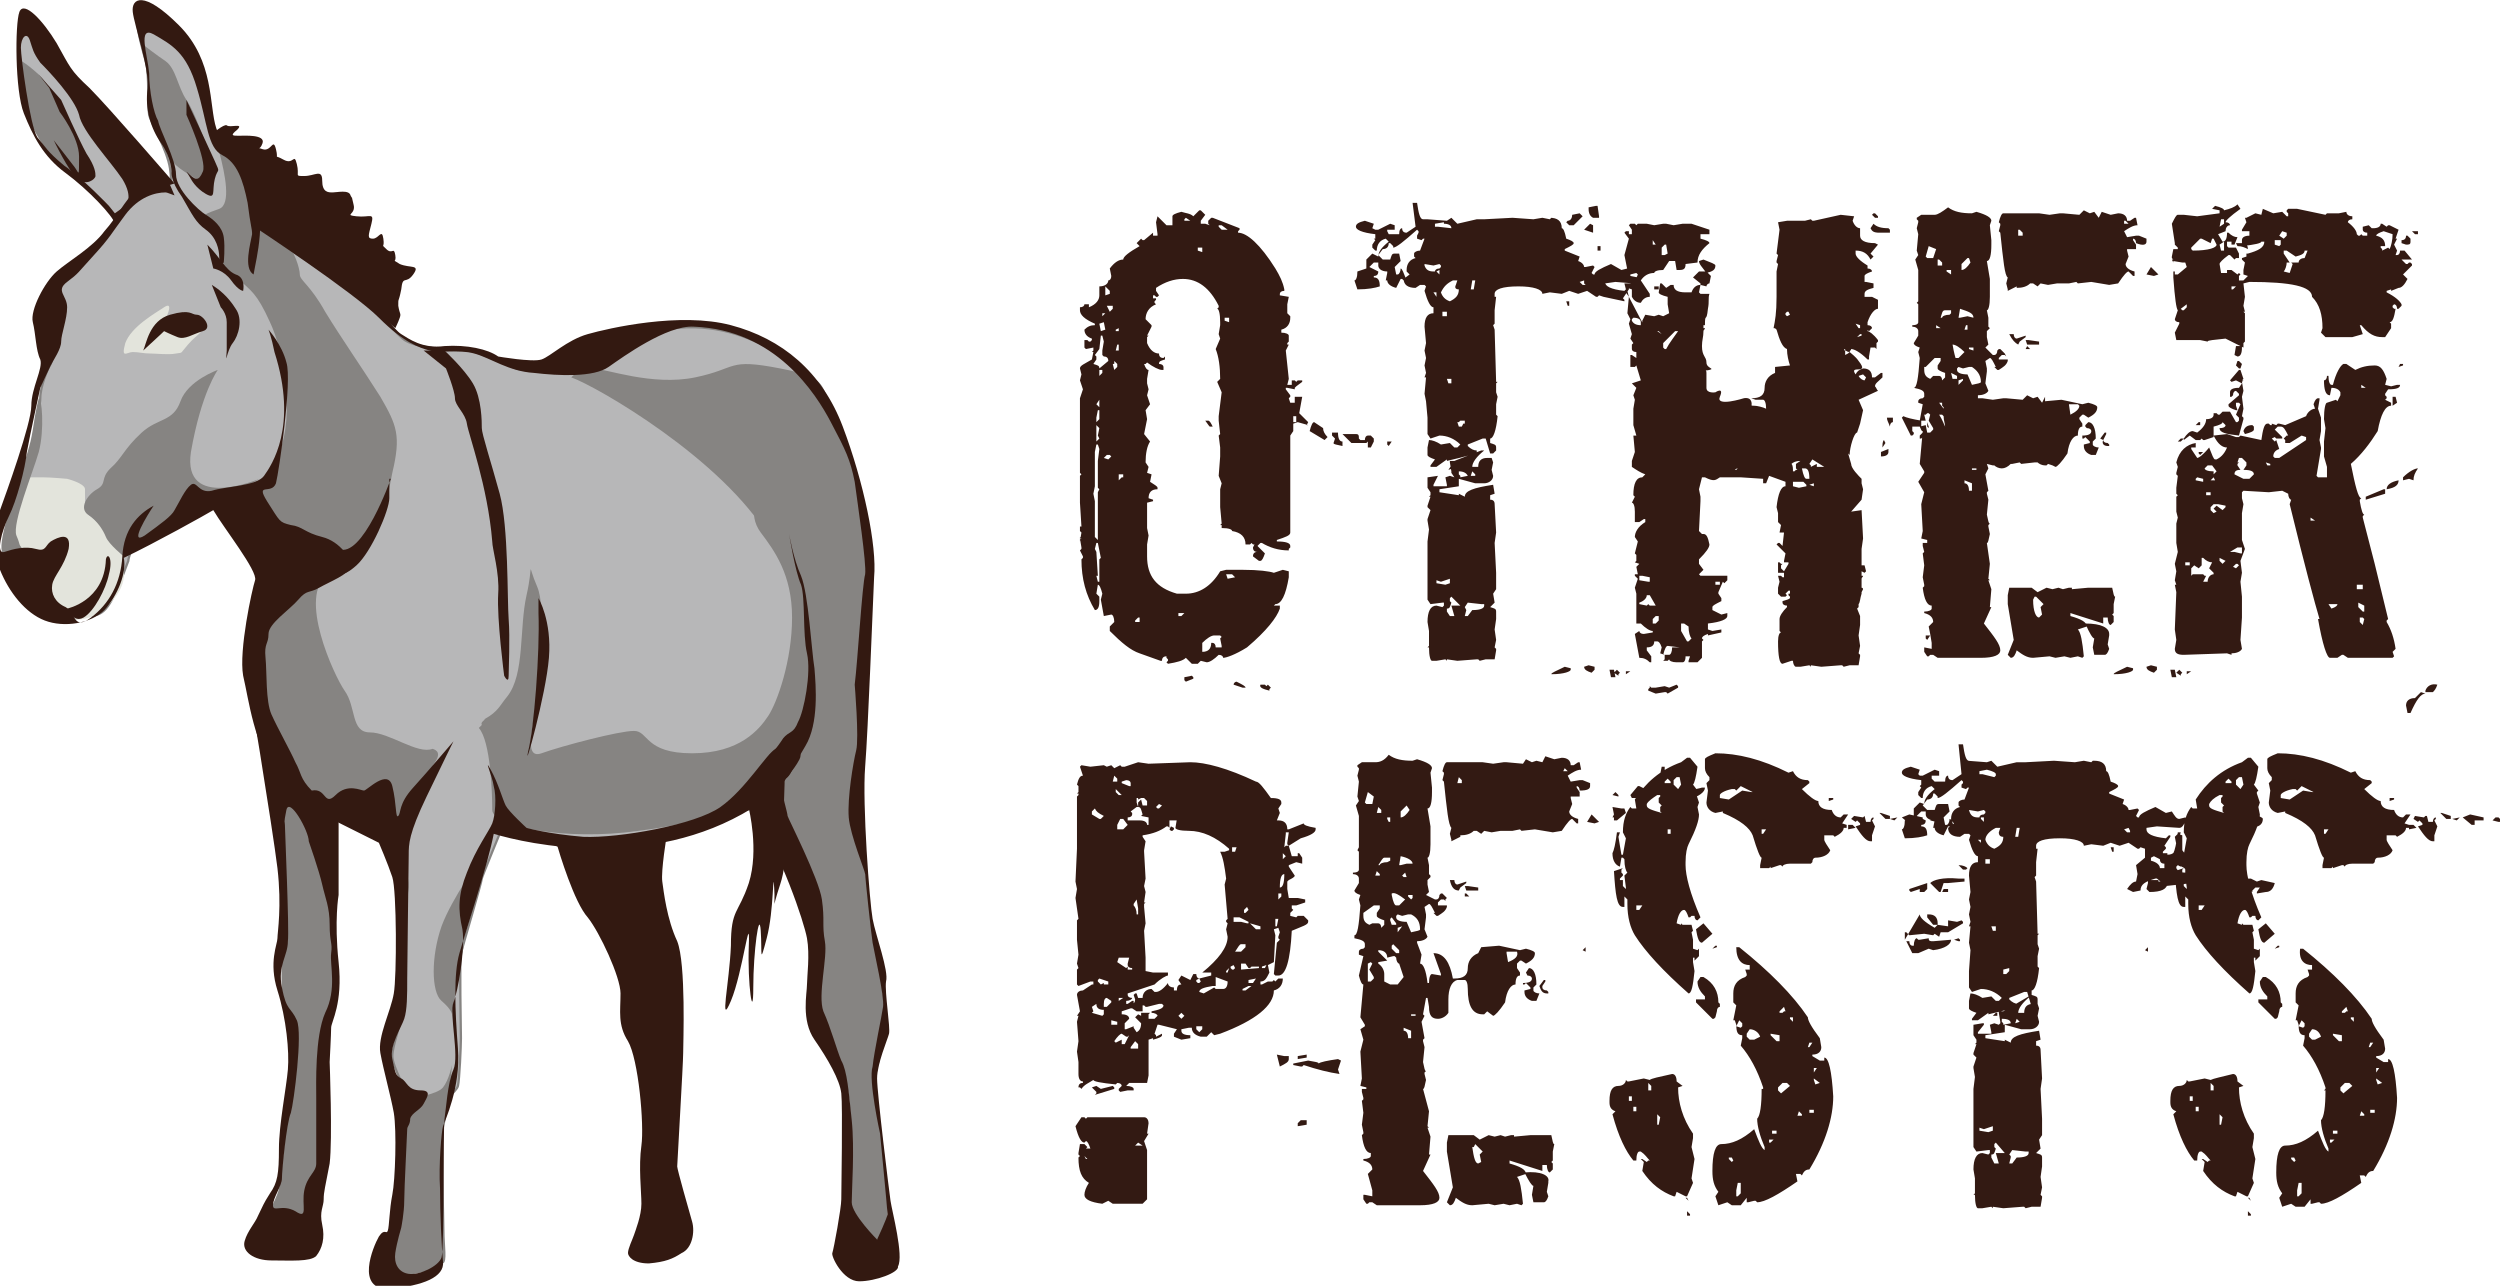 <?xml version="1.0" encoding="utf-8"?>
<!-- Generator: Adobe Illustrator 25.0.1, SVG Export Plug-In . SVG Version: 6.00 Build 0)  -->
<svg version="1.1" id="Layer_1" xmlns="http://www.w3.org/2000/svg" xmlns:xlink="http://www.w3.org/1999/xlink" x="0px" y="0px"
	 viewBox="0 0 167.6 86.2" style="enable-background:new 0 0 167.6 86.2;" xml:space="preserve">
<style type="text/css">
	.st0{fill:#B7B7B8;}
	.st1{fill:none;stroke:#868482;stroke-width:0.153;}
	.st2{fill:#868482;}
	.st3{fill:#E3E4DC;}
	.st4{fill:#331911;}
	.st5{fill:#331A13;}
</style>
<g>
	<path class="st0" d="M55.3,26.7c-1.3-2-5.6-5.8-11.3-4.5c-5.7,1.3-6.2,2.1-6.7,2.1c-0.5,0-1.9,0.7-2.7,0.4
		c-0.8-0.3-2.7-1.2-3.3-1.2c-0.6,0-3.5-0.1-4.3-0.8c-0.8-0.7-2.1-2.3-2.1-2.3l-6.7-4.5c0,0-1.5-3-1.9-3.8c-0.4-0.8-1.8-2.4-2-2.6
		c-0.2-0.3-0.5-2.9-0.9-4.2c-0.4-1.2-1.4-3-2.2-3.4c-0.8-0.4-1.8-1.2-2-0.5C9.2,2.1,9.6,3.5,9.8,4.2s0.1,3,0.2,3.5
		c0.1,0.5,1.2,2.3,1.4,3.6c0.2,1.3-0.2,1-0.2,1s-3-1.6-3.8-2.7C6.7,8.4,3.1,3.4,2.9,3.2C2.6,3,1.7,1.1,1.5,1.9c-0.3,0.7-0.4,2,0,3.7
		c0.4,1.7,2.3,5.3,3.7,6.5c1.4,1.1,2.6,2.3,2.7,2.8c-0.7,1-3.8,4-4,4.5c-0.2,0.5-0.3,4.7-0.5,5c-0.2,0.3-0.7,1.5-0.7,2.3
		c0,0.7-0.8,4.4-1.1,5.4c-0.4,1-0.9,5.2-0.4,6c0.6,0.8,2.7,3,3.6,3s1.6,0.5,2.3-0.3c0.7-0.8,1.4-3,1.5-3.2c0-0.2,0.3-1.1,0.6-1.2
		c0.3-0.2,2.4-1.4,3.3-1.9c0.8-0.5,2.6-0.8,2.8-0.8c0.2,0,4.2,2.8,4.1,3.9c-0.1,1.1-1.4,3.9-1.6,4.8c-0.2,0.9,1.2,9.2,2,10
		c0.8,0.7,4,1.7,4.6,2c0.6,0.3,1.9,1.9,1.9,1.9s1.2,2.2,1,3.4c-0.2,1.2,0,6.3-0.2,7.6c-0.2,1.3-0.8,2.8-0.8,3.5c0,0.7,1,2.5,1.2,2.8
		c0.3,0.3,1.4,1.2,1.7,0.8c0.3-0.4,1.4-1.2,1.5-1.6c0.1-0.4,0.2-2.7,0.2-3.2c0-0.5-0.1-5.3,0-5.7c0.1-0.4,1.4-4.8,1.4-5
		c0-0.1,1.4-3.5,1.4-3.5s2.3,0.7,2.8,0.9c0.4,0.1,2.1,1,2.1,1s5.4-1,6.2-1.2c0.8-0.2,2.5-1,2.5-1l4.1-1.2c0,0,3.8-11.8,4-12.4
		c0.2-0.6,0.3-13.5,0.3-13.7S55.3,26.7,55.3,26.7"/>
	<path class="st1" d="M55.3,26.7c-1.3-2-5.6-5.8-11.3-4.5c-5.7,1.3-6.2,2.1-6.7,2.1c-0.5,0-1.9,0.7-2.7,0.4
		c-0.8-0.3-2.7-1.2-3.3-1.2c-0.6,0-3.5-0.1-4.3-0.8c-0.8-0.7-2.1-2.3-2.1-2.3l-6.7-4.5c0,0-1.5-3-1.9-3.8c-0.4-0.8-1.8-2.4-2-2.6
		c-0.2-0.3-0.5-2.9-0.9-4.2c-0.4-1.2-1.4-3-2.2-3.4c-0.8-0.4-1.8-1.2-2-0.5C9.2,2.1,9.6,3.5,9.8,4.2s0.1,3,0.2,3.5
		c0.1,0.5,1.2,2.3,1.4,3.6c0.2,1.3-0.2,1-0.2,1s-3-1.6-3.8-2.7C6.7,8.4,3.1,3.4,2.9,3.2C2.6,3,1.7,1.1,1.5,1.9c-0.3,0.7-0.4,2,0,3.7
		c0.4,1.7,2.3,5.3,3.7,6.5c1.4,1.1,2.6,2.3,2.7,2.8c-0.7,1-3.8,4-4,4.5c-0.2,0.5-0.3,4.7-0.5,5c-0.2,0.3-0.7,1.5-0.7,2.3
		c0,0.7-0.8,4.4-1.1,5.4c-0.4,1-0.9,5.2-0.4,6c0.6,0.8,2.7,3,3.6,3s1.6,0.5,2.3-0.3c0.7-0.8,1.4-3,1.5-3.2c0-0.2,0.3-1.1,0.6-1.2
		c0.3-0.2,2.4-1.4,3.3-1.9c0.8-0.5,2.6-0.8,2.8-0.8c0.2,0,4.2,2.8,4.1,3.9c-0.1,1.1-1.4,3.9-1.6,4.8c-0.2,0.9,1.2,9.2,2,10
		c0.8,0.7,4,1.7,4.6,2c0.6,0.3,1.9,1.9,1.9,1.9s1.2,2.2,1,3.4c-0.2,1.2,0,6.3-0.2,7.6c-0.2,1.3-0.8,2.8-0.8,3.5c0,0.7,1,2.5,1.2,2.8
		c0.3,0.3,1.4,1.2,1.7,0.8c0.3-0.4,1.4-1.2,1.5-1.6c0.1-0.4,0.2-2.7,0.2-3.2c0-0.5-0.1-5.3,0-5.7c0.1-0.4,1.4-4.8,1.4-5
		c0-0.1,1.4-3.5,1.4-3.5s2.3,0.7,2.8,0.9c0.4,0.1,2.1,1,2.1,1s5.4-1,6.2-1.2c0.8-0.2,2.5-1,2.5-1l4.1-1.2c0,0,3.8-11.8,4-12.4
		c0.2-0.6,0.3-13.5,0.3-13.7S55.3,26.7,55.3,26.7z"/>
	<path class="st2" d="M32.2,57.6c0,0-1.9,2.6-2.6,4.5c-0.7,2-0.7,4.4,0,5c0.7,0.6,0.7,0.9,0.7,0.9l1.2-7L32.2,57.6z"/>
	<path class="st3" d="M2,32h0.9c0.5,0,1.6,0.1,1.6,0.1s1.2,0.3,1.2,0.7v1c0,0.8,0.2,0.6,0.7,1.1c0.5,0.5,1.2,0.7,1.4,1
		c0.2,0.2,0.5,0.8,0.5,0.8v1.9c0,0.9-0.8,1.8-1.5,2.4c-0.7,0.6-2.8,0.9-3.5,0c-0.7-0.9-1.9-3-2.2-3.1c-0.3-0.1-1.2-1.6-0.7-2
		c0.4-0.5,0.7-2.3,0.7-2.3L2,32z"/>
	<path class="st3" d="M11,21.6c0.3-0.6,0.6-1.4,0-1c-0.6,0.4-2.2,1.3-2.6,2.4c-0.3,1.1,0.1,0.6,0.5,0.6s0.7,0.1,1.2,0.1
		c0.4,0,1.2,0.1,1.7,0c0.5-0.1,0.2,0.1,0.8-0.6c0.6-0.7,1.3-1,0.6-1s-1.3-0.5-1.3-0.5"/>
	<path class="st2" d="M27.6,73.6c0,0,1.7-0.2,2.1-0.7s0.6-1.5,0.6-1.5s-0.3,3.4-0.5,4c-0.2,0.7,0,6.1,0,7.1c0,1,0.2,2.1-0.1,2.2
		c-0.3,0-0.2,0.3-1.4,0.6c-1.2,0.2-2,0.6-2.2,0c-0.2-0.6,0.4-2.7,0.7-3.4c0.2-0.7,0-5.1,0-5.1l0.5-1.5L27.6,73.6z"/>
	<path class="st2" d="M20,53.5c-1.4-0.4-1.8,1.5-1.4,2.4c0.3,0.9,0.6,7,0.4,7.8S18.8,67,19.2,68c0.4,1.1,0.3,4,0.2,5.5
		c-0.2,1.5-0.5,5.3-0.7,6.2c-0.2,0.9-1.4,2.5-0.4,2.5c1,0,2.1,0,2.4-0.7c0.3-0.7,0.7-4.1,1-5.5c0.4-1.3,0-6.5,0.4-7.2
		c0.3-0.7,0.5-3.4,0.5-4.3c0-0.9-0.5-4.3-0.5-4.6c0-0.2-0.4-3.2-0.4-3.6S20,53.5,20,53.5"/>
	<path class="st2" d="M38.3,25.3c1.7,0.6,10.2,5.5,13.3,10.8c3.1,5.4,0.8-0.8,2.7-0.8c1.9,0,4.2,2.1,3.9,0.7
		c-0.3-1.3-0.1-3.3-1.7-6.8c-1.7-3.5-0.6-3.8-4.2-4.5c-3.6-0.7-2.8,0-5.7,0.6c-2.9,0.6-6-0.6-6.9-0.6C38.8,24.7,38.3,25.3,38.3,25.3
		"/>
	<path class="st2" d="M24.8,49.1c-1.3,0-0.9-1.7-1.7-2.8c-0.7-1-3.2-6.4-1.1-7.8l-2.4-0.7c0,0-1.2,1.6-2.2,4.2
		c-1,2.6,0.5,6.6,0.5,8.1c0,1.4,3.2,4.1,5,4.5c1.8,0.4,3.6,0.5,4.3,0c0.6-0.4,1-1.8,1.8-3.1c0-0.1,0-0.2,0.1-0.3
		c0.5-0.7,0.2-0.9-0.1-1C28,50.6,26.1,49.1,24.8,49.1 M59.2,69.7c0-1.2,0.2-1.7,0-3c-0.2-1.3-0.4-2.9-0.7-4.4
		c-0.4-2.3-1-8.5-0.8-11.7c0.2-3.2,0.7-9.2,0.5-12.8c-0.2-3.7-3.5-4.3-5.6-4.7c-2.1-0.4-2.5,1.4-1.6,2.6c0.9,1.2,2.1,2.8,2.1,5.7
		c0,2.9-1,5.7-1.6,6.6c-0.6,0.9-1.9,2.5-5.1,2.5s-2.9-1.5-3.9-1.5c-1,0-4.8,1-6.2,1.5c-1.4,0.5-0.3-2.5-0.3-4s0.7-5.6,0-7.2
		c-0.7-1.6-0.2-1.6-0.7,0.6c-0.5,2.2-0.1,5.3-1.3,6.8c-0.5,0.6-0.6,1-1.5,1.5c0,0.1-0.3,0.2-0.2,0.4c0,0-0.2,0.2-0.2,0.2
		c0.8,0.9,0.9,4.4,0.9,5.5c0,1.1,4.9,2.1,9.8,1.4c8.7-1.1,7.7-3.6,7.7-3.6l1,1.3l1.1,2.7c0,0,2.4,3.7,2.1,4.7c-0.3,1-0.1,5.6,0,7.2
		c0.1,1.6,2.5,2.6,2.3,7.7c-0.1,2.2,0,6.1,0.1,7c0.1,0.9,1.7,0.7,2.2,0c0.5-0.7,0-6.3-0.5-8.4C58.3,72.4,59.2,71,59.2,69.7"/>
	<path class="st2" d="M2.6,26.7c0.2-0.1,0.4,2.1,0,3.6c-0.4,1.4-1.8,4.8-1.5,5.6c0.3,0.7,0.1,0.5,0.4,0.9c0.2,0.3-0.2,0.5-0.7,0.5
		s-1.3,0.3,0-3.6C1.9,30.1,2,30,2.2,28.8C2.4,27.4,2.6,26.7,2.6,26.7"/>
	<path class="st2" d="M17.4,32.1c0,0-5.2,2.2-4.6-1.8c0.7-4,1.8-5.5,1.8-5.5s-2,0.7-2.5,2.1c-0.5,1.4-1.5,1.1-2.6,2.1
		c-1.2,1.1-1.3,1.7-2.1,2.4c-0.7,0.7-0.2,1-0.9,1.4c-0.7,0.4-1.2,1.3-0.6,1.7c0.6,0.4,1,1,1.2,1.5c0.2,0.5,1.2,1.3,1.2,1.3
		s-0.1-1.1,1.1-1.2C10.7,36,17.4,32.1,17.4,32.1"/>
	<path class="st2" d="M6,10.9C6,10.9,3.7,6,2.6,5C1.5,4,1.2,4,1.2,4s0.5,3.7,0.7,4c0.2,0.3,1.1,2.3,1.9,2.8c0.8,0.5,1,0.9,1.7,1
		C6.4,12.1,6,10.9,6,10.9"/>
	<path class="st2" d="M14.2,10.6c-0.6-1.4-1.1-3-1.7-3.9s-0.7-2.1-1.4-2.6C10.5,3.7,9.6,3,9.6,3S10,5.9,10,6.8
		c-0.1,0.9,0.4,1.6,0.7,2.4c0.2,0.8,0.5,0.3,0.6,1c0.1,0.7,0.7,1.1,1.7,1.7c1,0.6,0.6,1.1,0.9,0.2c0.3-0.9,0.3,0.3,0.3,0V10.6z"/>
	<path class="st2" d="M14.7,10.2c0.4,1.5,0.8,3.5,0,3.8c-0.8,0.3-1.3,0.4-1.1,0.9c0.3,0.5,1.1,0.8,1.1,1.9c0,1.1,0.6,1.3,1.4,2
		c0.7,0.7,1.1,0.8,2,2.8c0.9,1.9,1.7,6.1,0.6,8.8c-0.6,2.3-1.2,2-1.5,2.2c-0.3,0.2-1,0.9-0.3,1.8c0.7,0.9,2.4,3.3,3.4,3.3
		c0.9,0,2.2,0.6,3.8-0.7c1.6-1.2,1.7-2.8,2.2-5.3c0.6-2.5,0.3-3.2-0.8-5.1c-1.2-1.9-2.6-3.9-3.7-5.7c-1-1.8-1.7-2.1-1.7-2.5
		s-0.4-1.7-0.9-2c-0.8-0.4-1.4-0.4-2-1.8c-0.6-1.4-0.5-1.5-0.7-2.5C16.3,11,14.7,10.2,14.7,10.2"/>
	<path class="st4" d="M50.2,54.2c0,0,0.7,2.8,0,5c-0.7,2.1-1.2,1.7-1.2,4.2c-0.1,2.5-0.8,5.6,0,3.7c0.8-1.9,1.3-6.3,1.2-3.7
		c-0.1,2.6,0.3,5.2,0.3,2.8c0-2.4,0.4-5.3,0.5-3.8c0.1,1.5-0.1,2.4,0.4,0.5c0.5-1.9,0.4-4.8,0.5-3.4c0.1,1.4-0.2,1.6,0.4-0.2
		c0.6-1.8,0.2-3.7,0.2-3.7l0.1-3.1c0,0,0-1.5-0.3-0.9C52,52.2,50.2,54.2,50.2,54.2"/>
	<path class="st4" d="M59.7,80.5c-0.1-0.7-0.9-7.2-0.9-8.2s0.7-2.6,0.8-3c0.1-0.4-0.3-2.8-0.2-3.5c0.2-0.7-0.7-3.1-0.9-4.2
		c-0.2-1.1-0.7-7.7-0.5-10.2c0.2-2.5,0.5-10.6,0.6-12.7c0.2-2.1-0.7-6.4-2.1-10.1c-1.4-3.7-4.1-5.9-7.5-6.8
		c-3.4-0.9-8.2,0.2-9.6,0.6c-1.4,0.4-2.5,1.5-3.1,1.7c-0.6,0.2-2.9-0.2-2.9-0.2c-0.7-0.5-2.1-0.8-3.6-0.7c-1.5,0.2-2.4-0.5-2.9-0.8
		c-0.5-0.3-1.6-1.9-2.7-2.8c-1.2-0.9-3-2.5-3.6-3.1c-0.7-0.6-2.2-1.4-2.6-2c-0.3-0.4-0.6-0.7-0.9-0.9c0,0.5,0,1.2,0,1.7
		c0.1,0,0.1,0,0.1,0s6.5,4.3,8.2,6c1.7,1.7,2.7,2,3.4,2.2c0.7,0.2,1.9-0.1,3,0.2c1.1,0.3,2.3,1.2,4,1.3c1.7,0.2,4,0.3,5-0.4
		c1-0.7,3.9-2.8,5.7-2.7c5.5,0.2,8.2,4.5,9.2,6.4c1,1.9,1.3,2.5,1.6,4c0.2,1.5,0.8,5.5,0.7,6.2c-0.2,0.7-0.5,5.8-0.7,7.4
		c0,0,0.3,3.6,0.1,4.4c-0.2,0.8-0.6,3.2-0.5,4.5c0.1,1.2,1.1,3.6,1.1,3.8c0,0.2,0.4,4,0.5,4.6c0.1,0.6,0.8,3.6,0.7,4.3
		c-0.1,0.7-0.6,3-0.7,4C58.2,72.4,59,76,59,76s0.5,5.2,0.5,5.4c0,0.2-0.7,1.7-0.7,1.7s-1.7-1.7-1.7-2.5s0.2-3.6,0-5.5
		c-0.2-1.9-0.3-3.3-0.7-4c-0.3-0.7-0.7-2.2-1.2-3.3c-0.4-1.1,0.3-3.6,0.1-4.7c-0.2-1.1,0-1.4-0.2-2.8c-0.2-1.4-2.3-5.5-2.3-5.6
		c0-0.2-0.4-1.5-0.4-1.9c0-0.4,0.8-1.1,1.2-1.9s-1-1.1-1.6-0.7c-0.6,0.3-2,2.7-3.7,3.9c-1.7,1.2-6.8,2.1-9.2,2
		c-2.4-0.2-3.8-0.6-3.8-0.6s-1.2-1.1-1.4-1.5c-0.2-0.4-0.5-1.5-1-2.4c-0.5-0.9,0.1,0.4,0.2,1.1c0.2,0.7,0.1,2-0.1,2.5
		c-0.2,0.5-1.1,1.7-1.7,3.3C30.7,60,30.7,61,31,62.3c0.2,1.3-0.3,4.2-0.6,4.9c-0.3,0.7,0.4,3.6,0,4.5c-0.4,0.9-0.5,2.7-0.6,3.3
		s0,8.7-0.2,9.3c-0.2,0.6-1.5,1.2-2.2,1.1c-0.7-0.1-1-0.7-0.9-1.4c0.1-0.7,0.4-1.7,0.4-1.7s0.2-1,0.2-1.8c0-0.8,0.2-4.6,0.2-4.8
		c0-0.2,0.2-0.3,0.2-0.7c0.1-0.4,0.7-0.6,0.9-1c0.2-0.4,0.6-0.9-0.2-0.9c-0.9,0-0.9-0.6-1.3-0.8c-0.4-0.2-0.4-0.4-0.6-1.3
		c-0.2-0.9,0.6-2.1,0.8-2.7c0.2-0.6,0.2-1.6,0.2-2.7s0.1-7.7,0.1-8.3c0-0.7,0-1.4,1.2-3.9c1.2-2.5,1.8-3.7,1.8-3.7s-1.7,2-2.7,3.1
		c-1,1.1-0.8,1.7-1,1.9s-0.1-0.8-0.4-2c-0.3-1.2-1.7,0.3-1.9,0.3c-0.2,0-1.1-0.5-1.9,0.3c-0.8,0.8-0.6-0.5-1.6-0.3
		c-0.8-0.8-0.7-1.2-1.1-1.9c-0.3-0.7-1.2-2.3-1.6-3.2c-0.4-0.9-0.3-2.8-0.4-3.8c-0.1-1,0.2-0.9,0.2-1.6c0-0.7,1.4-1.6,2-2.3
		c0.6-0.7,0.7-0.4,1.4-0.8c0.7-0.4,2-0.9,2.1-1.4c0.1-0.5-0.7-1.7-1.9-2c-1.2-0.3-1.3-0.7-2.1-0.8c-0.8-0.2-0.7-0.2-1.6-1.6
		c-0.8-1.3,0.3-0.4,0.6-1.2c0.2-0.8,1.1-6.9,0.7-8.1c-0.3-1.2-1.2-2.2-1.2-2.2s0.2,0.5,0.4,1.5c1.6,5-0.2,7.6-0.7,8.3
		s-2.6,0.7-3.5,1c-0.9,0.2-1-0.7-1.4-0.4c-0.4,0.3-0.8,1.2-1.1,1.7c-0.2,0.4-0.9,0.9-2,1.7c-1.1,0.7,0.2-1.4,0.6-2
		c-1.1,0.6-2,1.6-2.1,3.4c-0.1,1.8-0.9,3.2-2.1,4.1c-1.2,0.9-1-0.3-1.7-0.7c-0.7-0.3-1-0.9-0.9-1.5c0.1-0.6,0.8-1.2,1.1-2.4
		c0.2-1.2-0.7-0.8-1.2-0.5c-0.4,0.3-0.3,0.7-1,0.5c-0.7-0.2-1.5,0-2.1,0.2c-0.6,0.2-0.2-1.4,0.3-2.4c0.5-1,1.1-3.2,1.2-4.3
		c0.2-1.1,0.9-4.3,0.9-4.3s0.5-1.1,0.7-1.5c0.2-0.4,0.7-1.1,0.7-1.6s0.4-1.5,0.4-2.3c0-0.8-0.8-1.1,0-1.7c0.8-0.6,0.7-0.6,1.8-1.8
		c1.1-1.2,1.2-1.5,2.1-2.7c0.9-1.2,2-1.5,2.7-1.5c0.1,0,0.3,0.1,0.6,0.2c-0.1-0.2-0.2-0.5-0.3-0.7c-1-0.1-1.8,0-2.3,0.4
		c-0.8,0.7-1.2,1.7-2.1,2.7c-0.8,1.1-2.4,2-3.2,2.7c-0.8,0.7-1.8,2.6-1.6,3.4c0.2,0.8,0.2,1.9,0.5,2.5c0.2,0.6-0.6,1.9-0.6,3.1
		c0,1.2-1.7,5.9-2.1,7c-0.3,1.1-0.6,2.6,0,4c0.6,1.5,1.7,2.9,3,3.4c1.3,0.5,3.1,0.2,4-0.7c0.9-1,1.5-2.5,1.3-3.5
		c2.1-1,5.5-2.9,6-3.2c0.7,1.2,3,4.1,2.8,4.7c-0.2,0.6-1.1,4.7-0.8,6.4c0.4,1.7,0.7,4.5,2.3,6.8c0.6,1.9,2.6,2.3,2.6,2.3l4.2,2.1
		c0,0,0.6,1.4,0.9,2.3c0.3,0.9,0.3,6.7,0.1,7.8c-0.2,1.2-1.1,2.9-0.9,4s0.7,2.9,0.9,4c0.2,1.2,0.1,4.5-0.1,5.5s-0.2,2.1-0.3,2.4
		c-0.1,0.3-0.2-0.2-0.6,0.4c-0.4,0.7-1.6,3.6,0.7,3.5c2.3-0.2,3.7-0.8,3.6-1.8s-0.2-3.3-0.2-4.9c-0.1-1.6,0.1-3.9,0.2-4.2
		c0.1-0.3,1.2-2.6,1-5.2s-0.3-5,0.1-6.4c0.4-1.4,1.9-5.9,2.3-8c2.3,0.7,10.5,2.5,17.3-1.7c2,3.1,3.5,7.6,3.7,8.7s0,2.6,0,3.1
		c0,0.6-0.4,2.4,0.5,3.7c0.9,1.3,1.7,2.7,1.8,3.6c0.1,0.9,0,6.5,0,7.1s-0.5,3.3-0.6,3.6c-0.1,0.2,0.7,1.9,1.8,1.9s2.7-0.6,2.6-1
		C60.6,84.2,59.8,81.2,59.7,80.5"/>
	<path class="st4" d="M17,18.4c0.2-1.2,0.9-3.6,0-6.3c-0.9-2.7-2-2-2.5-3.5C14,7.1,14.4,4.1,12,1.7S8.8-0.1,8.9,0.8
		C9,1.7,10,4.5,9.9,5.9c-0.2,1.4,0.2,2.7,0.9,3.7c0.7,1,0.7,1.9,0.7,1.9s-0.1,0.6,0.7,1.7c0.7,1.2,0.9,1.7,1.6,2.2
		c0.7,0.5,0.9,1.3,0.9,1.9c0,0.6,0.3,0.3,0.3,0.3s0.1-1,0-1.7c-0.1-0.7-0.7-1.2-1.2-1.5c-0.5-0.3-2-1.7-2-2.7s-1.1-3-1.2-3.6
		C10.3,7.6,10,6.1,10,4.9c-0.1-1.2-0.8-3.2,0.3-2.6c1.2,0.7,2.2,1.2,2.9,3.6c0.7,2.3,0.7,4,1.7,4.5c1,0.5,1.4,1.7,1.7,3.2
		c0.2,1.6,0.3,1.7,0.3,2.1C16.8,16.3,16.3,18,17,18.4"/>
	<path class="st4" d="M14.2,9c0,0,0.8-0.7,1-0.6c0.2,0.2,1.2-0.2,0.7,0.3c-0.5,0.4-0.3,0.4,0.1,0.4c0.4,0,1.8-0.1,1.6,0.5
		c-0.2,0.6-0.5,0.2,0,0.4c0.6,0.2,0.7-0.8,0.9,0c0.2,0.8-0.2,0.3,0.5,0.7c0.7,0.4,0.7-0.5,0.9,0.3c0.2,0.8-0.2,0.8,0.5,0.8
		s1.2-0.5,1.2,0.3c0,0.8,0.4,0.8,0.7,0.8c0.3,0,1.1-0.2,1.2,0.2c0.2,0.4,0-0.2,0.2,0.6c0.2,0.7-0.7,0.7,0.2,0.8s1.2-0.3,1,0.5
		c-0.2,0.8-0.3,1,0.1,1c0.4,0,0.6-0.7,0.7,0c0.1,0.7-0.2,0.3,0.2,0.7c0.4,0.4,0.5-0.2,0.6,0.4c0.1,0.6-0.3,0.2,0.3,0.6
		c0.7,0.3,1.4,0,0.9,0.7c-0.5,0.7-0.7,0-0.8,1c-0.2,1-0.2,0.5-0.2,1.1c0.1,0.6,0.2,0.5,0.1,0.8c-0.1,0.3-0.3,0.7-0.3,0.7l-4.8-4
		l-4.1-2.8L17,14.2c0,0-0.1-2.4-0.6-2.9c-0.5-0.5-1.5-1.2-1.5-1.2L14.2,9z"/>
	<path class="st4" d="M9.6,23.5c0.2-0.4,0.4-2,1.8-2.4c1.4-0.4,1.4,0,1.8,0c0.4,0,1.1,0.9,0.4,1.1c-0.7,0.2-1.2,0.6-1.7,0.4
		c-0.5-0.2-0.9-0.4-0.9-0.4S10.8,22.4,9.6,23.5"/>
	<path class="st4" d="M8.4,13.8l-0.7,0.5l-0.4-0.5c0,0-1.7-1.8-3-2.7c-1.2-1-1.2-1.2-1.8-1.9C2,8.4,1.4,3.8,1.4,3.2
		c0-0.7,0.4-1.1,0.6-0.5c0.2,0.6,0.2,0.8,0.7,1.5C3.3,4.8,5,6.6,5.3,7.7c0.2,1.1,2.1,3.1,2.9,4.3C9,13.3,8.4,13.8,8.4,13.8
		 M11.7,12.3c0,0-4.4-5.1-5.7-6.4c-1.3-1.2-1.3-1.4-2.2-3C2.9,1.4,1.6,0,1.3,0.8C1,1.6,1,6.1,1.6,7.6c0.6,1.5,1.3,2.9,2.8,4
		s3.2,2.9,3.3,3.4c1.6-2.1,2.4-2.4,2.9-2.4C11.1,12.5,11.7,12.3,11.7,12.3"/>
	<path class="st4" d="M13.9,16.4c0.9,0.9,1.2,1.7,1.9,2c0.7,0.2,0.5,1.1,0.5,1.1s-0.3,0-0.8-0.7c-0.5-0.7-1.2-0.8-1.2-0.8L13.9,16.4
		z"/>
	<path class="st4" d="M12.5,11.5c0.6,0.6,0.8,0.7,1.1,0c0.3-0.7-1.1-3.8-1.1-3.8v-1c0,0,1.5,3.2,1.9,4.1c0.4,0.9,0.2,0.4,0,1.2
		c-0.2,0.8,0.1,1.4-0.6,1c-0.7-0.4-1-1-1-1L12.5,11.5z"/>
	<path class="st4" d="M4.1,6.7c0,0,1.2,2.7,1.7,3.6c0.6,0.9,0.6,1.3,0.6,1.5c0,0.2-0.6,0.7-1.2,0.2c-0.6-0.5-1.6-2.6-1.6-2.6
		s1.1,1.4,1.4,1.8c0.3,0.4,0.3,0.8,0.3-0.7C5.3,9.2,4,7.5,4,7.5L3.3,5.9L2.6,5L4.1,6.7z"/>
	<path class="st4" d="M52.5,49.5c0.4-0.5,0.7-0.3,1-1.1c0.4-0.7,0.9-3.3,0.6-4.6c-0.3-1.3-0.1-3.7-0.4-4.6c-0.4-0.9-0.8-3.4-0.8-3.4
		s0.3,1.7,0.8,2.8c0.5,1.2,0.7,5,0.9,6.2c0.1,1.2,0.3,3.7-0.6,5.2c-0.9,1.5-0.9,1.8-1.2,2.1c-0.3,0.3-0.9-0.4-0.9-0.4
		s-0.6-0.7-0.3-1.1C52,50.3,52.5,49.5,52.5,49.5"/>
	<path class="st4" d="M37.3,56.5c0.2,0.7,1.2,4,2.1,5c0.8,1,2.2,4,2.2,5.1c0,1.2-0.2,2.1,0.5,3.2c0.7,1.2,1.1,5.6,0.9,7
		c-0.2,1.4,0,3.1,0,3.9c0,0.8-0.4,1.8-0.5,2.1c-0.1,0.3-0.4,0.9-0.4,1.2c0,0.2,0.3,0.7,1.4,0.7c1.1-0.1,1.6-0.3,2.2-0.7
		c0.7-0.3,0.9-1.4,0.7-2.1c-0.2-0.7-1-3.5-1-3.7c0-0.2,0.4-6.9,0.4-7.6c0-0.6,0.2-6-0.4-7.5c-0.7-1.5-0.9-3.3-1-4
		c-0.1-0.7,0.3-3.1,0.3-3.1s-4.6,0.7-6,0.6C37.3,56.3,37.3,56.5,37.3,56.5"/>
	<path class="st4" d="M26.2,32.1c0,0-1.9,5.4-3.5,4.7c-1.1,1.1-1.3,1.8-0.7,1.7c0.7-0.1,0.9,0.3,1.9-0.6c1-0.9,2.2-3.7,2.2-4.5V32.1
		z"/>
	<path class="st4" d="M4.5,40.8c0,0,2.5-0.5,2.6-3.3c0.1-0.5,0.5-0.1,0.2,1c-0.2,1-1,2.5-1.7,2.9C4.9,41.8,4.5,40.8,4.5,40.8"/>
	<path class="st4" d="M36.1,41.1c0.1,2.6-0.3,7.8-0.7,9.3c-0.3,1.5,1.2-3.8,1.4-6.3c0.2-2.5-0.7-4-0.7-4L36.1,41.1z"/>
	<path class="st4" d="M14.2,19.1c0.5,0.3,1.1,0.8,1.6,1.6c0.5,0.7,0.2,1.8-0.2,2.3c-0.4,0.5-0.5,1.7-0.4,0.5c0-1.2,0-1.3,0-1.9
		c0-0.6-0.4-1-0.4-1L14.2,19.1z"/>
	<path class="st4" d="M19.1,55.3c0-0.3-0.1,0,0.1-1c0.2-0.9,1.5,1.4,1.5,2.1c0,0,0.7,2,0.9,2.9c0.2,0.9,0.5,1.5,0.5,2.7
		s0.2,1.2,0.1,1.9c-0.1,0.8,0.4,2.4-0.4,4c-0.7,1.6-0.6,4.8-0.6,5.7c0,0.9,0,3.8,0,4.4c0,0.6-0.6,0.8-0.8,1.8c-0.2,1,0.3,2-0.6,1.4
		c-0.9-0.5-1.5,0.1-1.5-0.4c0-0.5,0.6-1.3,0.6-1.8c0-0.5,0.3-3.7,0.6-4.4c0.2-0.7,0.8-5.3,0.4-6.2c-0.4-0.9-0.7-0.6-1-2.2
		c-0.3-1.5,0.4-2.1,0.4-3.1C19.4,62.4,19.1,55.6,19.1,55.3 M18.6,58.2c0.3,2.6,0,4.3,0,4.7c0,0.4-0.6,1.6,0,3.5
		c0.6,1.9,0.8,4.1,0.7,5.3c-0.1,1.2-0.6,3.7-0.6,5.3c0,1.7-0.1,2.3-0.6,3c-0.5,0.8-0.4,0.7-0.8,1.5c-0.2,0.5-0.7,1-0.9,1.7
		c-0.2,0.7,0.6,1.3,1.8,1.3c1.3,0,2.6,0.1,3-0.3c0.4-0.5,0.6-1.2,0.4-2.1c-0.2-0.9,0.1-1.2,0.1-1.7c0-0.5,0.1-0.8,0.4-2.4
		c0.2-1.6,0-6.8,0-6.8s0.1-1.9,0.1-2.3c0-0.4,0.8-1.6,0.5-4.4c-0.3-2.8,0-4.5,0-4.5l0-5.9c-4.8-1.9-5.6-6.8-5.8-9.5l-0.5-0.1
		C16.5,44.6,18.3,55.7,18.6,58.2"/>
	<path class="st4" d="M29.8,23.5c0,0,1.3,1.2,1.9,2.2c0.6,1,0.6,2.6,0.6,3c0,0.4,0.6,2.2,1.2,4.4c0.6,2.2,0.5,7.1,0.6,8.4
		c0.1,1.3,0,3.3,0,3.8c0,0.6-0.3,0-0.3,0s-0.5-3.8-0.4-5.5c0.1-1.4-0.4-3-0.4-3.5c-0.3-3.7-1.6-7.2-1.7-7.9
		c-0.1-0.7-0.8-1.2-0.8-1.7c0-0.5-0.6-2-0.6-2l-1.5-1.2H29.8z"/>
	<path class="st2" d="M63.8,45.6"/>
	<path class="st5" d="M150.7,81.5h0.2v-0.1l-0.2-0.2V81.5z M150.9,80.5L150.9,80.5l-0.1-0.2h-0.1L150.9,80.5z M154.3,79.4v0.6
		l-0.2,0.2H154v-0.4l0.1-0.5H154.3z M153.8,77.6L153.8,77.6l0.1,0.2l-0.1,0.1l-0.2-0.2v-0.1H153.8z M156.5,76.4l-0.2,0.2h-0.1v-0.2
		H156.5z M156.7,76h-0.3v-0.2h0.3V76z M148.8,74.7l0.2,0.2l-0.1,0.5h-0.1V74.7L148.8,74.7z M158.3,74.5l0.2,0.2v0.1h-0.3L158.3,74.5
		L158.3,74.5z M159.2,74.6h-0.3v-0.2h0.3V74.6z M147.4,74.5h-0.2v-0.3h0.2V74.5z M147,73.8h-0.2v-0.3h0.2V73.8z M157.2,72.6h0.3
		l0.2,0.2l-0.6,0.5l-0.2-0.2v-0.2L157.2,72.6z M148.4,72.8v0.3h-0.2v-0.5L148.4,72.8z M159.7,72.6L159.7,72.6l-0.3,0.1l-0.1-0.3
		v-0.1L159.7,72.6z M148.2,72.4l-0.4-0.1l-1,0.2h-0.1l-0.1-0.1c0,0.2-0.2,0.4-0.5,0.4c-0.4,0-0.6,0.3-0.6,1v0.1
		c0,0.3,0.1,0.5,0.4,0.6l-0.2,0.2c0.4,1.5,0.9,2.5,1.4,3.1h0.2c0-0.4,0.1-0.6,0.2-0.6h0.1c0.3,0.2,0.4,0.4,0.6,0.6h-0.1l-0.1,0.1
		l-0.3-0.2h-0.1l0.2,0.2l-0.1,0.6c0.6,0.9,1.3,1.4,2.1,1.7h0.1l0.1-0.3l0.6,0.3h0.1l0.4-0.9l-0.1-0.3l0.2-1.3l-0.2-0.8l0.1-0.6V76
		c-0.7-1-1-2.1-1-3.1l0.3-0.1l-0.4-0.3c0-0.3-0.1-0.5-0.3-0.5C148.9,72.2,148.4,72.3,148.2,72.4 M159.5,71.6L159.5,71.6l-0.2,0.3
		v-0.3H159.5z M159.1,69.9L159.1,69.9l-0.2,0.3h-0.1l0.1-0.3H159.1z M157,69.4v0.4h-0.2l-0.4-0.4v-0.1L157,69.4z M155.6,69.5
		l-0.4,0.2H155l-0.2-0.2v-0.2L155,69C155.3,69,155.5,69.2,155.6,69.5 M154.5,68.6v0.2l-0.1,0.1l-0.3-0.1l0.2-0.4L154.5,68.6z
		 M157.8,68.2v0.3l-0.2-0.2v-0.1H157.8z M157.3,67.5l0.1,0.3h-0.1l-0.1,0.1H157v-0.1L157.3,67.5z M151.5,65.8c0,0.4,0.2,0.7,0.5,1
		V67h-0.6v0.2l1.1,1.1h0.1l0.1-0.1l0.1-0.4c0-0.2,0.1-0.3,0.2-0.3v-0.2l-0.1-0.1c0-0.7-0.3-1.3-1-1.7h-0.2L151.5,65.8z M155,64.7V65
		h-0.3l0.1,0.3v0.1l-0.1,0.1c-0.6,0.2-0.8,0.6-0.8,1.1v0.6l0.2,0.2l-0.2,1h0.1l0.1,0.3c0,0.5,0.1,0.7,0.4,0.7v0.2l-0.1,0.5
		c0.6,0.7,1.1,1.6,1.5,2.8v0.1l-0.1,0.1h0.1c0,1.1-0.1,1.8-0.3,2c0,0.5,0.2,1.2,0.5,1.9v0.2c-0.2-0.1-0.4-0.6-0.7-1.4
		c-0.8,0.7-1.5,1-2.2,1c-0.4,0-0.6,0.6-0.6,1.8c0,0.6,0.1,1,0.4,1.4l-0.2,0.3l0.2,0.6l0.6-0.2l0.3,0.2h0.6l0.4-0.5v0.3h0.1l0.4-0.1
		h0.1l0.1,0.1c0.5,0,1.4-0.5,2.7-1.4l-0.1-0.5h0.3l0.1,0.1c0.1-0.2,0.2-0.4,0.5-0.4c1.1-1.8,1.6-3.5,1.6-4.9
		c-0.1-1.7-0.3-2.6-0.6-2.6v0.2h-0.3l-0.5-0.3v-0.1c0.4,0,0.6-0.2,0.6-0.5l-0.1-0.6c-0.6-0.8-0.8-1.2-0.8-1.4
		c-1-1.5-2.6-3.1-4.6-4.7h-0.2C154.1,64.4,154.5,64.7,155,64.7 M143.8,63.7L143.8,63.7l0.2,0.1v-0.3L143.8,63.7z M152.5,63.6
		L152.5,63.6L152.5,63.6l0.3-0.1v-0.1h-0.1L152.5,63.6z M151.4,62.3c0.1,0.6,0.2,0.9,0.4,0.9l0.7-0.6l-0.6-0.7L151.4,62.3z
		 M147.8,60.7L147.8,60.7l-0.2,0.3h-0.2v-0.3H147.8z M156.1,55.6L156.1,55.6l-0.2,0.3h-0.1v-0.3H156.1z M149.7,55.9h-0.2v-0.3h0.2
		V55.9z M161.5,55.6l0.5-0.1l-0.2-0.2h-0.3V55.6z M167.1,55l0.4,0.1h0.1l0.1-0.1l-0.2-0.2h-0.2L167.1,55z M164.4,54.9L164.4,54.9
		l0.3,0.1l0.2-0.2L164.4,54.9z M161.8,54.9L161.8,54.9l0.3,0.2l0.1-0.1l0.2,0.2v0.1l-0.3,0.1c0.4,0.6,0.7,1,1,1h0.1V56l0.2-0.6
		l-0.2-0.4l0.1-0.1v-0.1c-0.1,0-0.2,0.1-0.2,0.3h-0.3l-0.1-0.4h-0.1l-0.1,0.1l-0.6-0.1L161.8,54.9z M165.1,54.8l0.6,0.5h0.2V55h0.6
		v-0.2l-0.9-0.2L165.1,54.8z M164,54.9h0.3v-0.2l-0.6-0.2h-0.1L164,54.9z M160.2,53.7L160.2,53.7l0.3-0.1v-0.1h-0.3V53.7z
		 M148.8,53.3h0.2v0.1l-0.1,0.1v0.3l0.2,0.2V54l-0.1,0.1v0.3l0.1,0.1c-0.7-0.2-1-0.3-1-0.5v-0.1C148.2,53.7,148.4,53.5,148.8,53.3
		 M154.3,52.7L154.3,52.7l0.8,0.4h-0.1l-0.6-0.1l-0.9,0.6l-0.6-0.1v-0.2c0-0.1,0.3-0.3,0.8-0.4h0.2L154,53L154.3,52.7z M149.4,52.2
		l0.2,0.2v0.1h-0.4v-0.1L149.4,52.2z M150.1,52.1h0.2l0.1,0.5l-0.2,0.3l-0.3-0.3v-0.3L150.1,52.1z M150.3,51.1
		c-1.4,0.5-2.4,1.4-3.1,2.5l0.1,0.6H147l-0.1-0.1c-0.3,0.4-0.5,0.9-0.5,1.7l0.2,0.4l-0.2,1.1h-0.1l-0.2-1.2l0.1-0.3h-0.2
		c-0.1,0.8-0.2,1.2-0.3,1.4c0,0.5,0.2,0.8,0.5,0.9l0.1-0.6h0.1l0.1,0.1c0,0.5,0.1,0.8,0.2,0.9l-0.2,0.2l0.1,0.8v0.1l-0.2-0.2V59
		h-0.2v-0.1l0.2-0.2v-0.1l-0.1-0.1v-0.2l0.1-0.1l-0.6,0.2c0.1,1.6,0.2,2.4,0.6,2.4h0.1v-0.7l0.2,0.2v0.3c0,0.9,0.2,1.6,0.5,2.1
		c0.7,1.1,1.9,2.4,3.6,3.9c0.2,0,0.3-0.5,0.4-1.5l-0.1-0.6v-0.3h0.1v0.2l0.3-0.3v-0.5l-0.1,0.1l-0.3-0.1V63l-0.1-0.5l0.1-0.1
		l-0.1-0.4h-0.6l-0.1-0.1v0.1l-0.3-0.1c0.1-0.6,0.3-0.9,0.5-0.9c0.1,0,0.2,0.2,0.3,0.5h0.1l0.1-0.1h0.2c0,0.2,0.1,0.3,0.2,0.3
		l0.2-0.2c-0.7-1.6-1-2.8-1-3.5v-0.2c0-0.6,0.1-1,0.2-1.2c0.5-1,0.7-1.6,0.7-2l-0.1-0.5l0.1-0.3l-0.2-0.6v-0.1l0.1-0.1l-0.3-0.4
		c0.1-0.1,0.2-0.5,0.3-1.2l-0.5-0.6h-0.2L150.3,51.1z M152,50.9v0.6c0,0.2,0.1,0.4,0.3,0.6v0.2l-0.2,0.2l0.1,0.5l-0.1,0.8
		c0,0.3,0.2,0.6,0.6,0.7l0.5-0.1v0.1c1.2,0.5,1.8,1,2,1.5c0.3,1,0.5,1.5,0.6,1.5l-0.1,0.5v0.2h0.6l0.1-0.1v0.1l0.6-0.2h0.1l0.1,0.1
		c0-0.1,0.2-0.2,0.5-0.2h1.4l0.1-0.1c0-0.2,0.1-0.3,0.2-0.3c0.5,0,0.9-0.2,1-0.5V57c-0.2-0.3-0.4-0.6-0.4-0.7V56h0.6l0.1,0.1
		c0.4-0.2,0.6-0.4,0.6-0.6h0.2v-0.2l-0.3-0.1l0.4-0.6h-0.3l-0.2,0.2c-0.3,0-0.5-0.2-0.6-0.5c-0.6,0-0.9-0.2-0.9-0.6
		c-0.2,0-0.6-0.3-1.1-0.8l0.5-0.4v-0.1l-0.1-0.1c-0.5,0-0.8-0.2-1-0.6l-0.3,0.1c-1.8-0.9-3.4-1.3-4.9-1.3
		C152.2,50.7,152,50.8,152,50.9 M146.6,45.2L146.6,45.2l0.3-0.2h-0.3V45.2z M145.6,45.4h0.3l-0.1-0.5h-0.3L145.6,45.4z M145.9,45.1
		L145.9,45.1l0.3,0.2v-0.1l0.1-0.1l-0.2-0.2L145.9,45.1z M141.7,45.2L141.7,45.2c0.9,0,1.3-0.2,1.3-0.3v-0.1l-0.4-0.1
		C142,45,141.7,45.1,141.7,45.2 M143.9,44.7L143.9,44.7c0,0.2,0.2,0.3,0.5,0.4l0.2-0.2v-0.2l-0.4-0.1L143.9,44.7z M135.8,77.2h0.2
		v0.1c0,0.2-0.3,0.3-0.8,0.3l-0.3,0.4h-0.2l0.1-0.4v-0.1l-0.1-0.1l0.2-0.3L135.8,77.2z M134.4,77.3h-0.6L134,78h-0.3l-0.2-0.4v-0.2
		c0.2,0,0.2-0.1,0.3-0.4l-0.1-0.1v-0.2l0.1-0.1L134.4,77.3z M133.6,75.5v0.3l-0.3,0.1l-0.6-0.1v-0.2l0.3,0.1L133.6,75.5z
		 M135.4,68.5L135.4,68.5l-0.3,0.1l0.1-0.3L135.4,68.5z M134.8,68.6l-0.5,0.1v-0.1l-0.1-0.1v-0.2C134.6,68.3,134.8,68.4,134.8,68.6
		 M133.6,68.1L133.6,68.1h0.3v-0.2h-0.1L133.6,68.1z M134.3,67.8H134v0.1l0.1,0.6v0.1l-0.1,0.1l-0.3-0.1l-0.3,0.1l0.1,0.5v0.1h-0.9
		v-0.1l0.4-0.5v-0.1h-0.1l-0.6,0.1v0.7l0.2,0.3v0.2l-0.1,0.1h0.1l-0.2,0.6v0.1l0.2,0.2l-0.2,0.6v0.1l0.1,0.6l-0.1,0.8v3.9l0.2,0.3
		l0.8-0.1h0.1v0.2l-0.1,0.1l-0.4-0.1c-0.4,0-0.6,0.4-0.6,1.1l0.1,0.6v1l-0.1,0.1h0.1c0,0.6,0.1,0.9,0.2,0.9h0.3l0.6-0.1l0.1,0.1
		v-0.1l0.7,0.1l1.3-0.1h0.1l0.1,0.1l0.4-0.1h0.6l0.1-0.6v-0.1l-0.1-0.1l0.1-0.5l-0.1-0.7l0.1-0.7v-0.6c0-0.2-0.1-0.2-0.4-0.3
		l0.3-0.3l-0.1-0.6l0.2-0.3v-1.1l-0.1-2l0.1-0.7l-0.1-1.9c0-0.2-0.1-0.3-0.3-0.3v-0.3l0.3-0.1l-0.1-0.6c-1.3,0.2-1.9,0.4-1.9,0.8
		l-0.4-0.2v0.1l-1.3-0.2v-0.2l1.3-0.2v-0.5l1.1,0.3h0.6c0.3,0,0.6-0.2,0.6-0.5l-0.1-0.4l0.1-0.5l-0.1-0.3h-0.3
		c-0.4,0-0.6,0.2-0.6,0.6h-0.4c0-0.3,0.3-0.7,0.8-1.1H136L134.3,67.8z M134.3,65L134.3,65l0.4-0.1v0.2l-0.2,0.2h-0.2V65L134.3,65z
		 M133.8,62.1v0.3h-0.2l-0.1-0.3H133.8z M144,59.2L144,59.2l-0.1,0.4l0.2,0.2c0.8,0,1.2-0.2,1.2-0.6v-0.1h-0.6V59H144V59.2z
		 M149.1,59v0.3l0.3,0.1l0.4-0.1l0.1,0.1c0.5,0.1,0.8,0.2,1.1,0.4v-0.1l0.2-0.2h0.3l-0.2,0.3v0.1l0.6-0.1c0.3,0,0.5-0.2,0.6-0.6
		l-0.9-0.2l-0.3,0.1l-0.4-0.2h-1.3L149.1,59z M146.5,58.3v0.2c-0.3,0-0.5-0.1-0.6-0.3v-0.1L146,58C146.3,58.1,146.5,58.2,146.5,58.3
		 M133.4,57.9h-0.3v-0.3h0.3V57.9z M144.4,57.4l0.4,0.2c0,0.2,0.1,0.3,0.3,0.3v0.3h-0.3c0-0.2-0.2-0.4-0.6-0.5v-0.2L144.4,57.4z
		 M141.5,56.8L141.5,56.8l0.1,0.3h0.1v-0.3H141.5z M132.8,56.3v0.3l-0.2-0.2v-0.1H132.8z M147.7,56.1h-0.3v-0.2h0.3V56.1z
		 M142.7,55.5L142.7,55.5l0.1,0.2v0.1h-0.2l-0.2-0.2L142.7,55.5z M133.8,55.5h0.3l-0.1,0.3c0,0.2,0.1,0.3,0.3,0.3
		c0,0.4-0.2,0.6-0.6,0.8c-0.3-0.1-0.5-0.3-0.6-0.6C133.1,56,133.4,55.7,133.8,55.5 M135.4,55.5l-0.1,0.6h-0.2l0.1-0.6H135.4z
		 M133,54.8v0.3l-0.2-0.2v-0.1H133z M132,54.3l0.6,0.1l0.4-0.1l0.1,0.1v0.1l-0.1,0.1c-0.2,0-0.3,0.1-0.3,0.2h-0.1
		C132.3,54.8,132.1,54.7,132,54.3L132,54.3z M133.2,51.6L133.2,51.6c0.4,0.1,0.6,0.2,0.6,0.3v0.1l-0.1,0.1l-0.8-0.2h-0.2v-0.2
		L133.2,51.6z M131.5,51.9l-0.6,0.4c-0.2,0-0.3-0.1-0.3-0.3c-0.1,0-0.2,0.1-0.2,0.4h-0.7l-0.2-0.2V52h0.5v-0.3l-0.3-0.1l-0.8,0.4
		h-0.2l-0.1-0.1l0.1-0.3l-0.6-0.2c-0.4,0.1-0.6,0.2-0.6,0.4c0,0.2,0.4,0.4,1.3,0.5v0.3l-0.1,0.1l0.1,0.1l-0.2,0.3v0.2l0.2,0.2h0.1
		c0-0.4,0.2-0.7,0.6-0.8l0.2,0.2c-0.5,0.4-0.7,0.7-0.7,1l-0.3-0.1l-0.4,0.4v0.6l-0.6,0.2c0,0.4-0.1,0.6-0.2,0.6l0.2,0.6
		c0.7,0,1.2-0.1,1.5-0.2c0-0.4-0.1-0.6-0.4-0.6v-0.1c0.2,0,0.3-0.1,0.3-0.3l-0.6-0.3l0.3-0.3h0.3v0.2c0,0.2,0.2,0.4,0.6,0.4V55
		l-0.1,0.5h0.1c0,0.2,0.2,0.4,0.6,0.5l0.3-0.6h0.1l0.1,0.1h0.2c-0.1-0.4-0.2-0.6-0.3-0.6c0,0.2-0.1,0.4-0.2,0.4h-0.1l-0.1-0.5
		l0.4-0.4l-0.1-0.5H130c-0.2,0-0.2,0.1-0.3,0.4h-0.5l-0.3-0.3l0.3-0.4c0.2,0,0.4-0.1,0.4-0.4h0.1l0.2,0.2v0.1c0.2,0,0.7-0.4,1.6-1.2
		l0.1,0.1v0.1l-0.1,0.1v0.2l0.3,0.1l0.1-0.1h0.1l-0.3,0.8c-0.2,0-0.4,0.1-0.4,0.2v0.2l0.1,0.1c-0.4,0.1-0.6,0.4-0.6,0.8v0.1l0.2,0.2
		l-0.4,0.3c0,0.4,0.3,0.6,0.8,0.6l0.3-0.2h0.3l0.1,0.1l-0.1,0.3c0.2,0.7,0.4,1.1,0.6,1.1v0.4c-0.4,0-0.6,0.3-0.6,0.9l0.1,1.1
		l-0.1,0.5l0.1,0.5l-0.1,0.5l0.1,0.5l-0.1,0.3h0.1l-0.1,1.1l0.1,0.5l-0.1,1.4v1.1l0.2,0.3l0.6-0.2c0.5,0,1,0.2,1.4,0.6l-0.2,0.2
		h-0.2l-0.3-0.3l-0.6,0.1c-0.3-0.2-0.6-0.3-0.8-0.3l-0.1,0.5v0.5c0,0.1,0.2,0.2,0.5,0.3l-0.3,0.4v0.1h0.4l0.7-0.5v0.1
		c1.3-0.3,2-0.5,2-0.6v-0.1c-0.2,0-0.4-0.1-0.6-0.3v-0.1l1-0.4h0.2l0.3,1h0.2l0.2-0.2v-0.3c0-0.2-0.1-0.2-0.4-0.3v-0.3
		c0.2,0,0.4-0.5,0.5-1.5l-0.1-0.1v-0.7l0.1-0.5l-0.1-0.3v-0.6l0.1-0.1h-0.1l-0.1-3.5l-0.1-0.3l0.1-0.1v-0.9l0.1-0.9h-0.1v-0.2
		c0-0.3,0.5-0.5,1.6-0.5c1,0,1.6,0.2,1.6,0.5l0.5-0.1l0.8,0.1l0.5-0.2l0.6,0.2l0.6-0.2l0.6,0.4h0.1l0.1-0.1l0.3,0.1v0.6l-0.6,0.5
		l0.1,0.6l-0.1,0.5c-0.2,0-0.4,0.2-0.6,0.5l0.4,0.2l0.5-0.1c0-0.4,0.3-0.6,1-0.8h0.1l0.6,0.5l1.8-0.2v-0.1l-0.2-0.3v-0.2l0.2-0.4
		l0.6,0.1l0.3-0.1l0.3,0.1l0.4-0.2l-0.1-0.6v-0.5c-0.4-0.1-0.6-0.2-0.6-0.3l0.1-0.6h0.1l0.3,0.3l0.3-0.2h0.2c0,0.3,0.3,0.5,0.8,0.5
		h0.5c0-0.3,0.2-0.5,0.6-0.5v-0.1l-0.5-0.2l0.4-0.4c0.7,0,1-0.2,1-0.6c0-0.1-0.3-0.2-0.8-0.4l-1.1,0.2c-0.1,0.3-0.2,0.5-0.3,0.5
		h-0.2l-0.1-0.6h-0.4l-0.4,0.6c-0.4,0-0.6,0.1-0.6,0.2c-0.4,0-0.8,0.2-0.9,0.5l0.6,0.9v0.2c-0.3,0-0.4,0.1-0.6,0.4
		c-0.2,0-0.4-0.1-0.6-0.4V56l-0.3-0.1l-0.2,0.2l0.1,0.5c0,0.5-0.2,0.7-0.6,0.7v-0.1H145v-0.1l0.2-0.2v-0.1l-0.1-0.1l0.4-0.6v-0.1
		h-0.1l-0.2,0.2c-0.9-0.1-1.3-0.3-1.3-0.6v-0.1l0.7-0.1l1.5,0.1c0.2,0,0.3-0.2,0.5-0.6l-0.1-0.1l-0.4,0.1c-0.2,0-0.3-0.2-0.5-0.5
		l-0.4,0.1l-0.7-0.4c-0.7,0.3-1.1,0.5-1.1,0.7h-0.1l-0.1-0.1l0.2-0.4l-0.1-0.1l-0.5,0.1h-0.1c0-0.1-0.1-0.3-0.4-0.4l0.1-0.3l-1-0.4
		v-0.1c0.4-0.2,0.6-0.3,0.6-0.4c0-0.1-0.2-0.2-0.5-0.3c-0.1-0.5-0.2-0.7-0.3-0.7c0-0.5-0.3-0.7-0.8-0.7h-0.1l-0.1,0.1l-0.5-0.1
		l-0.6,0.1l-1.4-0.1l-1.9,0.1h-0.6l-1.3,0.3l-0.4-0.4l-0.3,0.1l-1.3-0.1H132c-0.2,0-0.3-0.4-0.4-1.1h-0.3L131.5,51.9z M113.1,81.5
		h0.2v-0.1l-0.2-0.2V81.5z M113.2,80.5L113.2,80.5l-0.1-0.2h-0.1L113.2,80.5z M116.7,79.4v0.6l-0.2,0.2h-0.1v-0.4l0.1-0.5H116.7z
		 M116.1,77.6L116.1,77.6l0.1,0.2l-0.1,0.1l-0.2-0.2v-0.1H116.1z M118.9,76.4l-0.2,0.2h-0.1v-0.2H118.9z M119.1,76h-0.3v-0.2h0.3V76
		z M111.1,74.7l0.2,0.2l-0.1,0.5h-0.1V74.7L111.1,74.7z M120.6,74.5l0.2,0.2v0.1h-0.3L120.6,74.5L120.6,74.5z M121.6,74.6h-0.3v-0.2
		h0.3V74.6z M109.7,74.5h-0.2v-0.3h0.2V74.5z M109.4,73.8h-0.2v-0.3h0.2V73.8z M119.5,72.6h0.3l0.2,0.2l-0.6,0.5l-0.2-0.2v-0.2
		L119.5,72.6z M110.7,72.8v0.3h-0.2v-0.5L110.7,72.8z M122,72.6L122,72.6l-0.3,0.1l-0.1-0.3v-0.1L122,72.6z M110.6,72.4l-0.4-0.1
		l-1,0.2h-0.1l-0.1-0.1c0,0.2-0.2,0.4-0.5,0.4c-0.4,0-0.6,0.3-0.6,1v0.1c0,0.3,0.1,0.5,0.4,0.6l-0.2,0.2c0.4,1.5,0.9,2.5,1.4,3.1
		h0.2c0-0.4,0.1-0.6,0.2-0.6h0.1c0.3,0.2,0.4,0.4,0.6,0.6h-0.1l-0.1,0.1l-0.3-0.2H110l0.2,0.2l-0.1,0.6c0.6,0.9,1.3,1.4,2.1,1.7h0.1
		l0.1-0.3l0.6,0.3h0.1l0.4-0.9l-0.1-0.3l0.2-1.3l-0.2-0.8l0.1-0.6V76c-0.7-1-1-2.1-1-3.1l0.3-0.1l-0.4-0.3c0-0.3-0.1-0.5-0.3-0.5
		C111.2,72.2,110.7,72.3,110.6,72.4 M121.8,71.6L121.8,71.6l-0.2,0.3v-0.3H121.8z M121.5,69.9L121.5,69.9l-0.2,0.3h-0.1l0.1-0.3
		H121.5z M119.3,69.4v0.4h-0.2l-0.4-0.4v-0.1L119.3,69.4z M118,69.5l-0.4,0.2h-0.3l-0.2-0.2v-0.2l0.2-0.3
		C117.6,69,117.9,69.2,118,69.5 M116.8,68.6v0.2l-0.1,0.1l-0.3-0.1l0.2-0.4L116.8,68.6z M120.2,68.2v0.3l-0.2-0.2v-0.1H120.2z
		 M119.6,67.5l0.1,0.3h-0.1l-0.1,0.1h-0.2v-0.1L119.6,67.5z M113.8,65.8c0,0.4,0.2,0.7,0.5,1V67h-0.6v0.2l1.1,1.1h0.1l0.1-0.1
		l0.1-0.4c0-0.2,0.1-0.3,0.2-0.3v-0.2l-0.1-0.1c0-0.7-0.3-1.3-1-1.7H114L113.8,65.8z M117.3,64.7V65H117l0.1,0.3v0.1l-0.1,0.1
		c-0.6,0.2-0.8,0.6-0.8,1.1v0.6l0.2,0.2l-0.2,1h0.1l0.1,0.3c0,0.5,0.1,0.7,0.4,0.7v0.2l-0.1,0.5c0.6,0.7,1.1,1.6,1.5,2.8v0.1L118,73
		h0.1c0,1.1-0.1,1.8-0.3,2c0,0.5,0.2,1.2,0.5,1.9v0.2c-0.2-0.1-0.4-0.6-0.7-1.4c-0.8,0.7-1.5,1-2.2,1c-0.4,0-0.6,0.6-0.6,1.8
		c0,0.6,0.1,1,0.4,1.4l-0.2,0.3l0.2,0.6l0.6-0.2l0.3,0.2h0.6l0.4-0.5v0.3h0.1l0.4-0.1h0.1l0.1,0.1c0.5,0,1.4-0.5,2.7-1.4l-0.1-0.5
		h0.3l0.1,0.1c0.1-0.2,0.2-0.4,0.5-0.4c1.1-1.8,1.6-3.5,1.6-4.9c-0.1-1.7-0.3-2.6-0.6-2.6v0.2h-0.3l-0.5-0.3v-0.1
		c0.4,0,0.6-0.2,0.6-0.5l-0.1-0.6c-0.6-0.8-0.8-1.2-0.8-1.4c-1-1.5-2.6-3.1-4.6-4.7h-0.2C116.4,64.4,116.8,64.7,117.3,64.7
		 M106.1,63.7L106.1,63.7l0.2,0.1v-0.3L106.1,63.7z M114.8,63.6L114.8,63.6L114.8,63.6l0.3-0.1v-0.1H115L114.8,63.6z M131,63
		l0.3,0.1h0.1V63l-0.1-0.1L131,63L131,63z M128.2,63.9h0.4l0.7-0.3l0.3,0.1c0.8-0.1,1.2-0.4,1.2-0.7l-1.2,0.1c-0.2,0-0.3,0-0.3-0.2
		l-0.6,0.1h-0.1l-0.1-0.1c-0.1,0-0.2,0.2-0.2,0.5h-0.1c-0.1,0-0.2-0.1-0.2-0.3h-0.2 M113.7,62.3c0.1,0.6,0.2,0.9,0.4,0.9l0.7-0.6
		l-0.6-0.7L113.7,62.3z M129.2,61.5l0.4,0.5h0.3v-0.1c0-0.4-0.2-0.6-0.6-0.6h-0.1V61.5z M127.7,63v-0.5h0.1l0.2,0.2l1-0.1l0.6,0.1
		l0.1-0.1l0.3,0.2l0.1-0.3h0.5l1-0.6v-0.1l-0.1-0.1l-0.3,0.1l-0.6-0.1v0.4l-0.7-0.1l-0.2,0.2c-0.7-0.4-1-0.7-1-0.9 M110.1,60.7
		L110.1,60.7l-0.2,0.3h-0.2v-0.3H110.1z M130.3,59.6L130.3,59.6l-0.1,0.2h0.4v-0.2H130.3L130.3,59.6z M128.9,59.3l-0.9,0.3v0.1
		l0.1,0.1l0.6-0.2v0.2h0.3l0.2-0.2v-0.4L128.9,59.3L128.9,59.3z M129.4,59.2l0.6,0.6h0.1l0.2-0.6h0.3l1.1-0.1v-0.2h-0.4
		C130.2,58.8,129.6,59,129.4,59.2 M131.3,58l0.3,0.3h0.2l0.1-0.1C131.8,58.1,131.6,58,131.3,58L131.3,58z M132.3,56.4v0.2l0.5,0.1
		v-0.2l-0.3-0.3L132.3,56.4z M118.4,55.6L118.4,55.6l-0.2,0.3h-0.1v-0.3H118.4z M112,55.9h-0.2v-0.3h0.2V55.9z M123.9,55.6l0.5-0.1
		l-0.2-0.2h-0.3V55.6z M129.4,55l0.4,0.1h0.1L130,55l-0.2-0.2h-0.2L129.4,55z M126.7,54.9L126.7,54.9l0.3,0.1l0.2-0.2L126.7,54.9z
		 M124.1,54.9L124.1,54.9l0.3,0.2l0.1-0.1l0.2,0.2v0.1l-0.3,0.1c0.4,0.6,0.7,1,1,1h0.1V56l0.2-0.6l-0.2-0.4l0.1-0.1v-0.1
		c-0.1,0-0.2,0.1-0.2,0.3h-0.3l-0.1-0.4H125l-0.1,0.1l-0.6-0.1L124.1,54.9z M127.5,54.8l0.6,0.5h0.2V55h0.6v-0.2l-0.9-0.2
		L127.5,54.8z M126.4,54.9h0.3v-0.2l-0.6-0.2h-0.1L126.4,54.9z M122.6,53.7L122.6,53.7l0.3-0.1v-0.1h-0.3V53.7z M111.1,53.3h0.2v0.1
		l-0.1,0.1v0.3l0.2,0.2V54l-0.1,0.1v0.3l0.1,0.1c-0.7-0.2-1-0.3-1-0.5v-0.1C110.5,53.7,110.8,53.5,111.1,53.3 M116.7,52.7
		L116.7,52.7l0.8,0.4h-0.1l-0.6-0.1l-0.9,0.6l-0.6-0.1v-0.2c0-0.1,0.3-0.3,0.8-0.4h0.2l0.1,0.1L116.7,52.7z M111.8,52.2l0.2,0.2v0.1
		h-0.4v-0.1L111.8,52.2z M112.4,52.1h0.2l0.1,0.5l-0.2,0.3l-0.3-0.3v-0.3L112.4,52.1z M112.7,51.1c-1.4,0.5-2.4,1.4-3.1,2.5l0.1,0.6
		h-0.3l-0.1-0.1c-0.3,0.4-0.5,0.9-0.5,1.7l0.2,0.4l-0.2,1.1h-0.1l-0.2-1.2l0.1-0.3h-0.2c-0.1,0.8-0.2,1.2-0.3,1.4
		c0,0.5,0.2,0.8,0.5,0.9l0.1-0.6h0.1l0.1,0.1c0,0.5,0.1,0.8,0.2,0.9l-0.2,0.2l0.1,0.8v0.1l-0.2-0.2V59h-0.2v-0.1l0.2-0.2v-0.1
		l-0.1-0.1v-0.2l0.1-0.1l-0.6,0.2c0.1,1.6,0.2,2.4,0.6,2.4h0.1v-0.7l0.2,0.2v0.3c0,0.9,0.2,1.6,0.5,2.1c0.7,1.1,1.9,2.4,3.6,3.9
		c0.2,0,0.3-0.5,0.4-1.5l-0.1-0.6v-0.3h0.1v0.2l0.3-0.3v-0.5l-0.1,0.1l-0.3-0.1V63l-0.1-0.5l0.1-0.1l-0.1-0.4h-0.6l-0.1-0.1v0.1
		l-0.3-0.1c0.1-0.6,0.3-0.9,0.5-0.9c0.1,0,0.2,0.2,0.3,0.5h0.1l0.1-0.1h0.2c0,0.2,0.1,0.3,0.2,0.3l0.2-0.2c-0.7-1.6-1-2.8-1-3.5
		v-0.2c0-0.6,0.1-1,0.2-1.2c0.5-1,0.7-1.6,0.7-2l-0.1-0.5l0.1-0.3l-0.2-0.6v-0.1l0.1-0.1l-0.3-0.4c0.1-0.1,0.2-0.5,0.3-1.2l-0.5-0.6
		h-0.2L112.7,51.1z M114.3,50.9v0.6c0,0.2,0.1,0.4,0.3,0.6v0.2l-0.2,0.2l0.1,0.5l-0.1,0.8c0,0.3,0.2,0.6,0.6,0.7l0.5-0.1v0.1
		c1.2,0.5,1.8,1,2,1.5c0.3,1,0.5,1.5,0.6,1.5L118,58v0.2h0.6l0.1-0.1v0.1l0.6-0.2h0.1l0.1,0.1c0-0.1,0.2-0.2,0.5-0.2h1.4l0.1-0.1
		c0-0.2,0.1-0.3,0.2-0.3c0.5,0,0.9-0.2,1-0.5V57c-0.2-0.3-0.4-0.6-0.4-0.7V56h0.6l0.1,0.1c0.4-0.2,0.6-0.4,0.6-0.6h0.2v-0.2
		l-0.3-0.1l0.4-0.6h-0.3l-0.2,0.2c-0.3,0-0.5-0.2-0.6-0.5c-0.6,0-0.9-0.2-0.9-0.6c-0.2,0-0.6-0.3-1.1-0.8l0.5-0.4v-0.1l-0.1-0.1
		c-0.5,0-0.8-0.2-1-0.6l-0.3,0.1c-1.8-0.9-3.4-1.3-4.9-1.3C114.5,50.7,114.3,50.8,114.3,50.9 M111.9,46.1l-0.3-0.1l-0.6,0.1h-0.3
		l-0.1-0.1v0.1l-0.1,0.1v0.1l0.5,0.2l0.6-0.1h0.1l0.1,0.1l0.7-0.4V46l-0.1-0.1L111.9,46.1z M109,45.2L109,45.2l0.3-0.2H109V45.2z
		 M108,45.4h0.3l-0.1-0.5h-0.3L108,45.4z M108.2,45.1L108.2,45.1l0.3,0.2v-0.1l0.1-0.1l-0.2-0.2L108.2,45.1z M104,45.2L104,45.2
		c0.9,0,1.3-0.2,1.3-0.3v-0.1l-0.4-0.1C104.3,45,104,45.1,104,45.2 M106.2,44.7L106.2,44.7c0,0.2,0.2,0.3,0.5,0.4l0.2-0.2v-0.2
		l-0.4-0.1L106.2,44.7z M102.2,78.6c0.3,0.6,0.5,0.9,0.6,0.9l-0.1,0.6l0.1,0.5h0.7c0.1,0,0.2-0.1,0.3-0.4l-0.1-0.3l0.1-0.6v-0.1
		C103.9,78.8,103.3,78.5,102.2,78.6L102.2,78.6z M98.9,76.7l0.5,0.5l-0.2,0.2l0.1,0.5L99.1,78c-0.2,0-0.3-0.4-0.4-1.1h0.1L98.9,76.7
		L98.9,76.7z M97,76.6v0.6l0.4,2.4l-0.4,1l0.2,0.2c0.2,0,0.3-0.2,0.4-0.5c0.4,0.3,0.7,0.5,1.1,0.5l1.1-0.1l0.4,0.1l0.6-0.1l0.4,0.1
		l0.5-0.1l0.3,0.1l0.1-0.1c-0.1-1-0.2-1.6-0.4-1.8l0.6-0.2c0-0.3-0.4-0.5-1.1-0.7v-0.2l2.2,0.7v-0.4h0.3c0,0.3,0.1,0.5,0.2,0.5
		l0.2-0.2V78l-0.1-0.1l0.1-0.1v-0.6l0.1-0.5c-0.1,0-0.1-0.2-0.2-0.6h-1.4l-1.1,0.1v-0.1h-0.2l-0.4,0.1l-0.3-0.1l-0.4,0.1l-0.4-0.1
		l-0.6,0.3l-0.4-0.3h-1.7L97,76.6z M94.6,69.1v0.5h-0.2c0-0.3-0.1-0.5-0.3-0.5v-0.2L94.6,69.1z M94.9,68.1h-0.3V68h0.3V68.1z
		 M103.2,66.1L103.2,66.1c0.1,0.3,0.2,0.5,0.5,0.5h0.1v-0.1l-0.1-0.1c-0.2,0-0.3-0.1-0.3-0.2v-0.1l0.2-0.3v-0.1h-0.1L103.2,66.1z
		 M102.3,65.2L102.3,65.2l0.1,0.2c0.2,0,0.3,0.1,0.3,0.2c0,0.2-0.2,0.3-0.6,0.3V66h0.1l0.1-0.1l0.3,0.3v0.1l-0.4,0.1v0.1
		c0,0.3,0.2,0.5,0.5,0.6h0.3l0.2-0.5c-0.2,0-0.4-0.1-0.4-0.2v-0.2l0.2-0.2c0-0.7-0.2-1.1-0.5-1.1L102.3,65.2z M91.7,64.6L91.7,64.6
		l0.2-0.1l0.1,0.1L91.8,65l0.3,0.5v0.1l-0.2,0.2h-0.2L91.7,64.6L91.7,64.6z M101.7,63.8L101.7,63.8c0.1,0.3-0.1,0.5-0.6,0.7
		l-0.1-0.6v-0.1H101.7z M93,64.2l0.4-0.1h0.1l0.1,0.1c0,0.2,0.1,0.4,0.2,0.4l0.3,0.9l-0.4,0.5h-0.5l-0.4-0.2v-0.5
		c0-0.2-0.1-0.5-0.4-0.7v-0.1l0.6-0.1l-0.6-0.6v-0.1C92.8,63.7,93,63.9,93,64.2 M93.8,63.7v0.2h-0.2l-0.3-0.3v-0.2l0.1-0.1
		L93.8,63.7z M94,62.1L94,62.1l-0.3,0.4v-0.3L94,62.1z M93.6,61.9V62h-0.3l-0.1-0.3v-0.1l0.1-0.1L93.6,61.9z M94,61.4l0.4-0.1h0.2
		c0.4,0.2,0.6,0.5,0.6,1c0,0.1-0.2,0.1-0.6,0.2l-0.3-0.7c-0.4,0-0.7-0.1-0.7-0.3v-0.1l0.1-0.1L94,61.4z M92.1,60.7h0.4v0.2l-0.2,0.3
		v0.2c0,0.1,0.2,0.2,0.5,0.3v0.3l-0.2,0.2c0-0.2-0.1-0.3-0.2-0.3H92L91.8,62c-0.2-0.1-0.4-0.2-0.4-0.6v-0.2L92.1,60.7z M98.2,60.1
		h0.3l-0.2-0.2h-0.1V60.1z M94.7,60v0.2l-0.1,0.1l-0.2-0.2V60H94.7z M94.2,60.3l-0.4,0.4h-0.2c-0.1,0-0.2-0.2-0.3-0.7v-0.1
		C93.5,59.8,93.8,60,94.2,60.3 M98.3,59.7h0.8v-0.2l-0.7-0.1h-0.2L98.3,59.7z M97.8,59.7L97.8,59.7l0.1-0.2l0.4-0.3v-0.1l-0.6,0.2
		c-0.1,0-0.2-0.1-0.2-0.3h-0.3C97.3,59.5,97.5,59.7,97.8,59.7 M94.2,58.5L94.2,58.5l0.1,0.3h-0.2l-0.1-0.1L94.2,58.5z M92.3,58.4
		l0.2,0.2v0.1h-0.3L92.3,58.4L92.3,58.4z M92.8,57.5h0.4v0.2L93,57.8c-0.3,0-0.5,0.1-0.5,0.2h-0.1C92.6,57.7,92.7,57.5,92.8,57.5
		 M94.7,57.9L94.7,57.9h-0.4L93.9,58h-0.1l0.1-0.6C94.4,57.5,94.7,57.7,94.7,57.9 M93.2,54.8v0.3h-0.1L93,54.9v-0.1H93.2z
		 M106.4,55.1l0.5,0.1l0.3-0.1l-0.5-0.5L106.4,55.1z M108.2,54.6L108.2,54.6l-0.1,0.2h0.1v0.2h0.2l0.6-0.5l-0.1-0.3h-0.2l-0.6-0.1
		L108.2,54.6z M92.4,54.1l0.2,0.2v0.2h-0.3L92.4,54.1L92.4,54.1z M94.3,54L94.3,54l0.2,0.3c-0.2,0.3-0.4,0.5-0.6,0.5v-0.4L94.3,54z
		 M108.1,53.3L108.1,53.3l0.4,0.1v-0.1l-0.2-0.2L108.1,53.3z M92.1,53.4L92.1,53.4L92,53.9h-0.4l-0.1-0.1l0.2-0.7L92.1,53.4z
		 M111.3,53.1l0.1,0.4h0.2v-0.6L111.3,53.1z M112.2,53.1v-0.2h-0.3v0.3l0.1,0.1c0.6,0,1,0.1,1.2,0.3c0.7-0.2,1.1-0.5,1.1-0.8h-0.2
		C114.1,52.8,113.5,53,112.2,53.1 M109.3,53.3L109.3,53.3l0.1,0.2c1,0,1.6-0.1,1.6-0.4V53l-0.3-0.3h-0.1l-0.1,0.3l-0.6-0.3h-0.1
		L109.3,53.3z M97.8,52.1l0.2,0.2v0.2h-0.3L97.8,52.1L97.8,52.1z M111.3,51.9L111.3,51.9l0.3-0.2v-0.3h-0.2L111.3,51.9z M104.9,51.5
		l0.2,0.2h-0.3L104.9,51.5L104.9,51.5z M102.1,51.2l-1.1-0.1h-0.2l-0.7,0.1l-0.7-0.1h-2.4c-0.1,0-0.2,0.2-0.3,0.6l0.1,0.1v0.1
		l-0.1,0.4l0.1,0.1c0.2,1.9,0.3,2.9,0.5,3.1l-0.1,0.4l0.1,0.4v0.1l0.6-0.3V56c0.4,0,0.7-0.1,0.9-0.3H99l0.3,0.2l0.2-0.2l0.5,0.1
		l0.6-0.1h0.8l0.5-0.1l0.1,0.1l0.9-0.1l1.2,0.2l0.6-0.1c0.4-0.6,0.6-0.8,0.7-0.8l0.3,0.3h0.1v-0.3c-0.4-0.1-0.6-0.3-0.6-0.5l0.2-0.5
		l-0.1-0.4v-0.1h0.6v-0.3l-0.2-0.3v-0.1c0.1,0,0.2,0.1,0.2,0.3c0.5,0,0.7-0.1,0.7-0.3v-0.2l-0.5-0.2h-0.2l-0.6,0.1l-0.2-0.4
		c0.3-0.2,0.6-0.4,0.9-0.4l-0.1-0.5h-0.1l-0.3,0.2h-0.2c0-0.3-0.2-0.5-0.6-0.5l-0.5,0.1l-0.6-0.2l-0.2,0.4L103,51l-0.3,0.1l-0.4-0.2
		L102.1,51.2z M92.2,51.1h-0.9L91,51.3v0.1l0.1,0.1v0.1L91,52l0.1,0.4L91,53.4l0.1,0.3L90.9,54l0.2,0.7v2.1L91,57l0.1,0.1v1.2
		c0,0.1-0.1,0.2-0.4,0.2v0.1c0.2,0,0.4,0.1,0.4,0.3v0.3l-0.3,0.5c0,0.1,0.1,0.2,0.4,0.3l-0.1,0.3l0.1,0.4c-0.1,1.4-0.2,2-0.4,2v0.2
		c0.5,0.1,0.7,0.2,0.7,0.4v0.2l-0.1,0.1c-0.2,0-0.3,0.1-0.3,0.2v0.2l0.3,0.1l-0.3,1.3c0.1,0.4,0.2,0.6,0.3,0.6l-0.2,2.2l0.3,0.5v0.1
		L91.2,69l0.2,0.7l-0.2,0.8l0.1,1.8l-0.1,0.5l0.4,0.1V73h-0.3v0.2l0.1,0.4v0.1l-0.1,0.1l0.1,0.8l-0.1,0.8l0.1,0.5V76l-0.1,0.1
		c0.1,0.8,0.3,1.2,0.6,1.2v0.2c0,0.1-0.2,0.2-0.5,0.2v0.1c0.4,0.1,0.6,0.3,0.6,0.6l-0.3,0.3l0.3,1.1v0.4l-0.5-0.1h-0.1v0.3l0.2,0.3
		h0.1l0.1-0.1h0.2l0.3,0.2h2.9c0.9,0,1.3-0.2,1.3-0.5c0-0.4-0.4-0.9-1.1-1.8l0.5-1.1h-0.1l0.1-1.2l-0.2-0.6h0.1l-0.1-0.1l0.1-1
		L95.4,73c0.1,0,0.1-0.2,0.2-0.6L95.5,72v-0.1l0.1-0.1c-0.1,0-0.1-0.2-0.2-0.6l0.1-1l-0.1-0.4v-0.1l0.1-0.1l-0.2-1.1l0.2-0.4
		L95.4,68l0.2-1.1h0.1l0.1,0.6c0,0.6,0.2,0.8,0.6,0.8c0.2,0,0.5-0.1,0.7-0.4L97.1,67c0-0.7,0.2-1.2,0.6-1.3h0.5
		c0.1,0,0.2,0.2,0.2,0.6c0,1.1,0.3,1.7,1,1.7h0.1l0.2-0.2l0.4,0.3c0.1,0,0.4-0.3,0.8-0.9c0.1-0.8,0.4-1.2,0.7-1.2
		c0-0.4,0.1-0.6,0.3-0.6v-0.2l-0.2-0.3v-0.3l0.2-0.2h0.1l0.3,0.2c0.4-0.2,0.6-0.4,0.6-0.7c0-0.1-0.2-0.2-0.6-0.3l-0.4,0.1l-1.4-0.3
		l-1.2,0.1l-0.2,0.4c-0.5,0.2-0.7,0.6-0.7,1c0,0.5-0.3,0.7-0.9,0.7h-0.1c-0.2-1.1-0.6-1.7-1.3-1.7l0.5,1.4v0.1l-0.6-0.1
		c-0.1,0-0.2,0.2-0.2,0.6h-0.1c-0.1-0.9-0.3-1.3-0.5-1.3l0.1-0.6L95,63.2v-0.1c0.3,0,0.6-0.1,0.7-0.3l-0.2-0.5l0.1-0.8v-0.2
		l-0.1-0.5l0.3-0.2c0.1,0,0.2,0.2,0.4,0.6h-0.1l0.2,0.2h0.1c0.3-0.2,0.5-0.3,0.6-0.6v-0.1h-0.6v-0.2l0.2-0.2h0.2l0.1,0.1v-0.1
		l0.1-0.1l-0.3-0.3h-0.1l-0.1,0.1c0,0.2-0.1,0.3-0.2,0.3h-0.1L95.6,60l0.2-0.2l-0.1-0.5V59l0.2-0.2v-0.1l-0.1-0.1V58l-0.1-0.5
		c0.1,0,0.2-0.3,0.2-0.9v-1.2l-0.2-1.2c0.2,0,0.3-0.4,0.3-1.1v-0.3l-0.1-1l0.1-0.3c0-0.2-0.3-0.4-1-0.6L94.7,51
		c-0.7,0-1.2-0.1-1.6-0.4C92.8,51,92.5,51.1,92.2,51.1 M72.7,77.5l0.2,0.2h-0.1L72.7,77.5L72.7,77.5z M76.3,76.6L76.3,76.6l0.3,0.2
		h-0.5L76.3,76.6z M87,75.3v0.2l0.6-0.1v-0.3h-0.4L87,75.3z M72.1,75.5L72.1,75.5c0.2,0.8,0.4,1.1,0.6,1.1l0.1-0.1
		c0.1,0,0.2,0.2,0.3,0.5H73L72.9,77h-0.1l0.1-0.1l-0.2-0.2h-0.3l-0.1,0.6v0.1l0.1,0.1l-0.1,0.1c0,0.9,0.2,1.4,0.7,1.7
		c-0.2,0.3-0.3,0.6-0.3,0.8c0,0.3,0.4,0.5,1.2,0.6l0.4-0.2l0.3,0.2h2l0.3-0.3v-3.3l-0.2-0.6L77,76h-0.1l0.1-0.7
		c0-0.2-0.1-0.4-0.3-0.4h-3.8L72.8,75l-0.1-0.1h-0.2L72.1,75.5z M73.2,72.9l0.3,0.3v0.1l-0.1,0.1l1.3-0.4v-0.1l-0.1-0.1L73.8,73
		l-0.3-0.2L73.2,72.9L73.2,72.9z M88.4,71.3c0-0.1-0.2-0.1-0.7-0.2l-1,0.2v0.1l0.5,0.1h0.1l0.1-0.1c0.9,0.3,1.7,0.5,2.4,0.6
		l-0.1-0.3l0.2-0.6L89.7,71C89,71.1,88.5,71.2,88.4,71.3 M85.8,71.5c0.4-0.2,0.6-0.3,0.6-0.5v-0.2h-0.3l-0.5-0.1L85.8,71.5z
		 M87,70.8v0.2l0.6-0.1v-0.2L87,70.8z M76.3,70v0.3h-0.5v-0.1l0.3-0.4L76.3,70z M75.2,69.3l0.3,0.2h0.1l0.1-0.1L75.4,70h-0.2v-0.3
		l-0.4,0.2l-0.1-0.1C74.9,69.5,75.1,69.3,75.2,69.3 M80.6,68.8V69l-0.2,0.2L80.2,69v-0.2H80.6z M74.9,68.5v0.2h-0.4v-0.3L74.9,68.5z
		 M79.2,67.9l0.2,0.2l-0.2,0.2L79,68.1L79.2,67.9z M77.7,67.3h0.2l0.1,0.1c0,0.2-0.3,0.3-0.8,0.4v0.1c0.2,0,0.4,0.1,0.4,0.2
		l-0.2,0.2H77V68l0.1-0.1h-0.6v0.2L76.3,68l-0.2,0.2l0.4,0.4c0,0.3-0.1,0.5-0.3,0.6L76,68.9v-0.1L75.5,69h-0.1v-0.4l0.3-0.3
		c0-0.2-0.2-0.3-0.5-0.3v-0.2l0.6-0.2h0.1l0.3,0.2h0.4v-0.4h0.1l0.1,0.1h0.1L77.7,67.3z M73.5,67.3L73.5,67.3c0,0.3,0.2,0.4,0.5,0.4
		V68l-0.1,0.1l-0.7-0.2l0.1-0.1l-0.1-0.3L73.5,67.3z M75.3,66.9L75.3,66.9L75,67.1v-0.2H75.3z M74.2,66.9L74.2,66.9l0.3,0.2v0.1
		l-0.3,0.3H74L74,67.3C74,67,74.1,66.9,74.2,66.9 M83.7,66.1h0.2l-0.4,0.3h-0.2v-0.1L83.7,66.1z M74.3,65.8v0.2H74L74,65.9L73.8,66
		l-0.2-0.2v-0.1l0.1-0.1L74.3,65.8z M84.2,65.6L84.2,65.6L84,65.9h-0.3v-0.2L84.2,65.6z M80.4,65.6L80.4,65.6l0.1,0.2l-0.1,0.1h-0.1
		l-0.1-0.1v-0.1L80.4,65.6L80.4,65.6z M81.5,65.5l0.8,0.3c0,0.3-0.1,0.5-0.3,0.5h-0.5l-0.1-0.1l-0.7,0.4l-0.3-0.1
		c0-0.2,0.3-0.3,0.9-0.4h0.2L81.5,65.5L81.5,65.5z M82.4,64.9L82.4,64.9L82.4,64.9l-0.1,0.3h-0.1v-0.1L82.4,64.9z M84.9,64.7
		L84.9,64.7l-0.1,0.2h-0.2v-0.1L84.9,64.7z M82.7,64.7L82.7,64.7l0.1,0.2l-0.1,0.1h-0.1l-0.1-0.1v-0.1L82.7,64.7L82.7,64.7z
		 M83.5,64.6l0.2,0.3h0.1l0.1-0.1h0.5v0.1L83.2,65v-0.4L83.5,64.6z M75.7,64.2L75.7,64.2l-0.1,0.4v0.1c0,0.1,0.1,0.2,0.3,0.2v0.1
		h-0.3v-0.2l-0.1,0.1l-0.6-0.4l0.1-0.3H75.7z M83.2,63.3h0.3v0.2l-0.3,0.3h-0.4C83,63.5,83.1,63.3,83.2,63.3 M83.8,61.9l0.7,0.2v0.2
		h-0.3L83.8,61.9L83.8,61.9L83.8,61.9z M85.7,61.6l-0.1,0.5h-0.1v-0.5H85.7z M83.1,61.5l0.6,0.3v0.1h-0.1l-0.4-0.1h-0.5v-0.3H83.1z
		 M83.6,60.8L83.6,60.8l0.1,0.2l-0.2,0.2h-0.1V61L83.6,60.8z M76.2,60.3l0.1,0.6v0.4h-0.1c0-0.3-0.1-0.5-0.2-0.6v-0.1L76.2,60.3z
		 M85.9,59.9v0.2l-0.2,0.2v-0.4H85.9z M86.1,58.6c0,0.6-0.1,0.9-0.3,0.9C85.8,58.9,85.9,58.6,86.1,58.6 M86.2,57.4l-0.2,0.2v-0.4
		L86.2,57.4z M82.9,56.8l-0.1,0.3h-0.2v-0.3H82.9z M78.5,55.4L78.5,55.4l-0.1,0.2l0.1,0.1h0.1l0.1-0.1v-0.1L78.5,55.4L78.5,55.4z
		 M78.9,54.9l-0.1,0.6c0,0.1,0.3,0.2,0.9,0.2c0.9,0,1.8,0.4,2.7,1.2v0.1l-0.3,0.1L82,57.1h-0.2c0.2,0.4,0.3,1,0.4,1.8l-0.1,0.4
		l0.2,2.3l-0.1,0.1v0.1l0.1,0.1l-0.1,0.4l0.1,0.5c0,0.7-0.6,1.5-1.7,2.4h0.6v0.2l-0.8,0.2c-0.1,0-0.2-0.1-0.2-0.3h-0.2l-0.2,0.4
		l-0.6-0.3l-0.2,0.3l0.2,0.3V66c-0.2,0-0.3,0.1-0.3,0.4h-0.2v-0.2c-0.2,0-0.4-0.1-0.4-0.3c-0.3,0.4-0.6,0.6-0.8,0.6h-0.1l-0.2-0.2
		c-0.3,0-0.6,0.2-0.6,0.6h-0.3l-0.1-0.3h-0.1l-0.1,0.1l0.1,0.3c0,0.2-0.1,0.3-0.2,0.3H76v-0.2h-0.1l-0.3,0.2h-0.1v-0.2
		c0.2,0,0.4-0.1,0.4-0.2c-0.2,0-0.3-0.1-0.3-0.2v-0.1l1.8-0.6c0.4-0.4,0.8-0.6,0.9-0.6v-0.2h-1l-0.5-0.1v-0.9l-0.1-1.8l0.1-0.5
		l-0.1-1.1v-0.2l0.1-0.1h-0.1l0.1-0.7l-0.1-0.4l0.1-0.5l-0.1-1.8v-0.1l0.1-0.6l-0.2-0.3V56c0.7-0.1,1.2-0.3,1.6-0.6h0.1l0.1,0.1
		v-0.5H78.9z M75.3,54.9l0.3,0.4l-0.3,0.3h-0.4v-0.3l0.2-0.4H75.3z M73.4,54.2L73.4,54.2c0.1,0.2,0.2,0.3,0.6,0.5l-0.2,0.2h-0.1
		l-0.5-0.3v-0.2L73.4,54.2z M77.7,53.9L77.7,53.9l0.2,0.1l-0.2,0.2h-0.1l-0.1-0.1L77.7,53.9z M76.3,53.6L76.3,53.6l0.2-0.1h0.2
		l0.2,0.2V54h-0.3l-0.1-0.4l-0.2,0.2v0.3c0.2,0,0.2,0.2,0.3,0.5l-0.1,0.1l0.5,0.1v0.5h-0.1c0-0.2-0.2-0.3-0.5-0.3h-0.8v-0.2
		c0.2,0,0.3-0.1,0.3-0.2v-0.1l-0.1-0.1l0.4-0.3h0.1l-0.1-0.3v-0.3H76.3L76.3,53.6z M75.2,53.3H75l-0.2-0.2v-0.2L75.2,53.3z
		 M75.5,52.3c0.2,0,0.3,0.1,0.3,0.2v0.2h-0.1l-0.5-0.2v-0.1L75.5,52.3z M74.7,52l0.2,0.2v0.2h-0.3L74.7,52L74.7,52z M75.4,51.4h-0.2
		l-0.1-0.1l-0.4,0.2l-0.2-0.2l-0.3,0.1L74,51.3l-0.9,0.1l-0.6-0.1l-0.1,0.1l0.2,0.6c-0.2,0-0.3,0.2-0.4,0.6l0.1,0.1v0.4l-0.1,0.1
		h0.1v0.1l-0.1,0.1v3.5l-0.1,2.2l0.1,0.5l-0.1,0.6l0.2,1.4l-0.1,0.1V63l0.1,1l-0.1,0.6l0.1,0.3l-0.1,0.1v1l0.1,0.1l0.8-0.3h0.2v0.2
		L73.2,66l-0.6,0.4c-0.2,0-0.4,0.1-0.4,0.3l0.2,1.1l-0.2,0.3h0.1l-0.1,0.4l0.1,1.3l-0.1,0.7l0.1,0.7V72c0,0.3,0.1,0.5,0.3,0.5v0.1
		c-0.2,0-0.3,0.1-0.3,0.3h0.1l0.1,0.1c0.2-0.3,0.5-0.4,0.8-0.6c0,0.1,0.5,0.2,1.5,0.3l0.1-0.1c0.2,0,0.3,0.1,0.3,0.2L75,73v0.1
		l0.1,0.1l0.5-0.1H76V73c0-0.1-0.2-0.2-0.5-0.2l0.2-0.2h1.2l0.1-0.5v-2.4l0.3-0.1v0.1c0.4-0.1,0.6-0.2,0.6-0.3v-0.1l-0.4,0.2v-0.1
		l-0.1-0.1l0.2-0.6h0.1l1.2,0.3l-0.2,0.3v0.2l0.5,0.2l0.6-0.1v-0.2c-0.4,0-0.6-0.1-0.6-0.3V69l0.5-0.1h0.2c0,0.3,0.2,0.5,0.6,0.6
		h0.4l0.3-0.3l0.2,0.2l0.4-0.1c2.4-0.9,3.6-1.9,3.6-2.9c0.4-0.1,0.6-0.4,0.6-0.8h-0.3l-0.2,0.2l-0.1-0.1l-0.1,0.1L85,65.8l-0.4,0.2
		h-0.1v-0.2c0.3,0,0.4-0.2,0.6-0.6L85,64.7l0.4-0.2l0.1-1.8l-0.1-0.4l0.3-0.1l0.1,0.3l-0.1,0.3v0.1l0.1,0.1l-0.2,0.2l-0.2,2.1
		l0.1,0.1h0.2c0.5,0,0.8-1,0.9-3c0.7-0.3,1.1-0.4,1.1-0.6v-0.1l-0.3-0.3H87l-0.1,0.1l-0.4-0.1v-0.2l0.2-0.2V61l-0.1-0.1v-0.2h0.3
		l0.6-0.2v-0.2l-0.5-0.1h-0.6l-0.1-0.6v-0.5l0.1-0.1c0.2-0.1,0.4-0.2,0.4-0.3l-0.4-0.6v-0.1l0.5-0.2l0.4,0.1v-0.4l-0.2-0.3h-0.1
		L87,57.4h-0.4l-0.2-0.7h-0.2l-0.1,0.1l0.1-0.9v-0.1h0.2l-0.1,0.7v0.1l0.1,0.1l0.8-0.5c0.7-0.2,1-0.4,1-0.6v-0.1
		c-0.6-0.1-0.8-0.2-0.8-0.3l-1,0.4h-0.1c0-0.4-0.2-0.6-0.6-0.6h-0.1l0.2-0.5l-0.1-0.3l0.2-0.3v-0.1c0-0.2-0.2-0.3-0.7-0.3
		c-0.5-0.7-0.8-1.1-1-1.1c-1.9-0.9-3.4-1.3-4.4-1.3l-2.8,0.1l-0.7-0.1L75.4,51.4z M84.5,45.9L84.5,45.9c-0.1,0.2,0.2,0.3,0.6,0.4
		v-0.1l0.1-0.1L85,45.9H85L84.9,46l-0.1-0.1H84.5z M82.7,45.9L82.7,45.9l0.6,0.2h0.2c0-0.1-0.2-0.2-0.6-0.4
		C82.8,45.7,82.7,45.8,82.7,45.9 M79.4,45.4v0.2l0.1,0.1l0.5-0.2v-0.1l-0.1-0.1L79.4,45.4z"/>
	<path class="st5" d="M160,32.8c0.6-0.1,0.8-0.3,0.8-0.6C160.3,32.3,160,32.5,160,32.8 M160.4,27v0.2l0.3-0.2l-0.1-0.4h-0.2V27
		L160.4,27z M148.4,29.3L148.4,29.3v-0.6v-0.1c0.4-0.1,0.6-0.2,0.6-0.3l0.2,0.2c0,0.1-0.1,0.2-0.4,0.2c0,0.3,0.4,0.4,1.3,0.5
		l0.3-1.1v-0.1l-0.1-0.1l0.1-0.5l-0.1-0.8l0.1-0.4l-0.1-0.6l0.1-0.1h-0.1l0.1-0.1l-0.2-0.6h-0.1l-0.6,0.7l0.1,0.1l0.3-0.1l0.4,0.2
		l-0.2,0.3c-0.4,0-0.6,0.1-0.6,0.3v0.3h0.1l0.1-0.1c0-0.2,0.1-0.3,0.2-0.3l0.2,0.2v0.1l-0.7,0.6v0.1c0,0.1,0.2,0.2,0.5,0.3h0.1
		l-0.1-0.3V27h0.2l0.1,0.1l-0.3,0.7l0.2,0.2v0.2l-0.1,0.1h-0.1l-0.4-0.7H149l-0.2,0.2h-0.1l-0.1-0.1h-0.2v0.1c0,0.2-0.2,0.3-0.5,0.3
		c0,0.3-0.2,0.6-0.6,0.9l-0.3-0.1c-0.2,0-0.4,0.2-0.6,0.5v0.1l0.4-0.3l0.4,0.3h0.3l0.1-0.1l0.1,0.1h0.1L148.4,29.3z M146.5,37.7h0.3
		v0.2h-0.3V37.7z M146.9,38.1l0.2-0.2l0.3,0.2l0.2-0.2v-0.5h0.1c0.2,0.2,0.4,0.3,0.6,0.3l-0.2,0.4l0.3,0.3v0.1
		c-0.2,0-0.4,0.2-0.4,0.5h-0.3l0.2-0.4h-0.1l-0.1-0.1H147l-0.1,0.1V38.1z M148.4,34.4l-0.2-0.2V34l0.2-0.2h0.3l0.5,0.1V34l-0.2,0.2
		l-0.4-0.3l-0.2,0.2l0.2,0.2L148.4,34.4z M148.8,37.4L148.8,37.4l0.4,0.2l-0.2,0.2l-0.2-0.2V37.4z M148.4,32L148.4,32l0.1,0.2h-0.3
		L148.4,32z M148.2,33.2h-0.3v-0.2h0.3V33.2z M148.6,31.6l-0.2,0.2v-0.2c-0.4,0-0.6-0.1-0.6-0.2l0.2-0.2h0.3L148.6,31.6z
		 M147.7,32.3l-0.5-0.1v-0.1l0.1-0.1l0.4,0.1V32.3z M149.5,37l0.5-0.3h0.3v0.4h-0.1l-0.4-0.1h-0.1H149.5L149.5,37L149.5,37z
		 M149.7,38l0.2-0.2h0.1l0.1,0.1l-0.2,0.2L149.7,38L149.7,38z M149.8,31.8c0-0.2,0.1-0.3,0.4-0.3l-0.2-0.3v-0.1l0.1-0.1H150l0.1-0.3
		h0.2l0.3,0.3v0.2l-0.2,0.3c0.5,0,0.7,0.1,0.7,0.3l-0.3,0.3h-0.4L149.8,31.8z M151.9,31L151.9,31l0.3,0.1v0.1H152L151.9,31L151.9,31
		z M152.3,29.4L152.3,29.4l0.2-0.1l0.1,0.1h0.4v-0.1l-0.5-0.5l0.2-0.2h0.2c0.2,0,0.3,0.2,0.5,0.6h-0.1l-0.2,0.2l0.1,0.1v0.2h0.3
		l0.8-0.5l0.3,0.1v0.2l-1.8,1.2h-0.3l-0.1-0.1c0-0.2,0.1-0.4,0.4-0.5l-0.2-0.6l-0.1,0.1L152.3,29.4L152.3,29.4z M154.9,34.7
		L154.9,34.7l0.3,0.2h-0.3V34.7z M156.1,40.5h0.6c0,0.1-0.1,0.2-0.4,0.3L156.1,40.5L156.1,40.5z M158,39.2h0.4v0.3H158V39.2z
		 M158.1,40.4L158.1,40.4l0.4,0.2v0.4h-0.1l-0.3-0.3V40.4z M158.2,41.4h0.2l0.1,0.1l-0.1,0.4l-0.2-0.2V41.4z M158.3,25.8L158.3,25.8
		l0.3,0.2h-0.3V25.8z M145.9,31l0.1,0.3l-0.1,0.4v0.1l0.1,0.1l-0.1,0.8v0.4l0.1,0.1l-0.1,0.1v1l0.1,0.4l-0.1,0.4v1.3L146,37
		l-0.2,0.8l0.1,0.5l-0.1,0.6l0.1,0.3h-0.1l0.1,0.5l-0.1,2.5l0.1,0.7l-0.1,0.6c0,0.3,0.2,0.4,0.6,0.4l2.9-0.1l0.3,0.1v-0.1
		c0.3,0,0.6-0.1,0.7-0.3l-0.1-0.6l0.1-1.5V40l-0.1-1l0.1-0.6l-0.1-0.8l0.3-0.8l-0.2-0.6v-1.8l0.1-0.6l-0.1-0.4V33l0.1-0.1l1.7,0.1
		l0.9-0.1l0.4,0.2c0,0.2,0.1,0.4,0.2,0.4l-0.1,0.3c1,4.1,1.7,6.7,2,7.7h-0.1c0.3,1.7,0.6,2.6,0.8,2.6h0.5l0.3-0.2h0.1l0.3,0.2h3
		l0.1-0.1l-0.1-0.3l0.2-0.2c-0.1-0.7-0.3-1.3-0.6-1.8v-0.1l0.1-0.1l-0.9-3.7l-0.8-3.1v-0.1l0.1-0.1c-0.1,0-0.2-0.3-0.3-0.9v-0.1
		l0.1-0.1c-0.2,0-0.4-0.8-0.7-2.3c0.7-0.6,1.3-1.4,1.8-2.2c0.2-1.1,0.5-1.7,0.9-1.7V27l-0.4-0.2l0.1-0.1v-0.1l-0.1-0.1v-0.1l0.2-0.3
		c0.6,0,0.8-0.1,0.8-0.3h-0.2l-0.4,0.1l-0.4-0.1l0.1-0.4c-0.2-0.6-0.4-0.9-0.8-0.9c-0.5,0-0.9,0.1-1.3,0.3l-0.6-0.4h-0.2
		c-0.2,0.1-0.5,0.6-0.7,1.4h-0.1c-0.1,0-0.2-0.2-0.2-0.6H156c0,0.2-0.1,0.3-0.2,0.3c0,0.6,0.1,1,0.4,1l0.1-0.5
		c0.3,0,0.5,0.1,0.6,0.3v0.2l-0.2,0.4l-0.1-0.1L156,27c-0.1,0-0.2,0.4-0.2,1.1l0.1,0.6l-0.1,0.9v1l0.2,0.7v0.7h-0.6l-0.1-0.1
		l0.3-1.8v-0.1l-0.1-0.5l0.1-0.6V28l-0.2-0.6l0.1-0.6v-0.1h-0.1c-0.1,0-0.2,0.1-0.3,0.4l0.1,0.3c-0.2,0-0.5,0.2-0.6,0.5l-1.4,0.6
		l-0.4-0.1h-0.1l-0.1,0.1l-0.3-0.1v0.1h-0.1l-0.1-0.1H152c-0.2,0-0.3,0.4-0.4,1.1l-1.4-0.3l-0.1,0.1h-0.2l-0.6-0.2l-0.9,0.1
		c0.3,0.6,0.6,0.8,0.9,0.8c-0.2,0.5-0.5,0.7-0.7,0.8h-0.1c-0.1,0-0.2-0.3-0.4-0.8c-0.4,0.5-0.7,0.7-0.8,0.7l-0.4-0.6v-0.1h0.3v-0.3
		C146.6,29.8,146.1,30.2,145.9,31 M158.6,33.5l1.3-0.4v-0.3h-0.1l-1.2,0.5V33.5z M160.8,24.6L160.8,24.6l0.3-0.1v-0.1h-0.2
		L160.8,24.6L160.8,24.6z M150.5,29.1c0.4-0.1,0.6-0.2,0.6-0.3v-0.2l-0.1-0.1c-0.3,0-0.5,0.1-0.6,0.4L150.5,29.1L150.5,29.1z
		 M150.3,24.4l-0.2-0.2H150l-0.1,0.3l0.2,0.2h0.1L150.3,24.4z M150,23.9c0.2,0,0.3-0.2,0.3-0.6v-0.1h-0.4l-0.1,0.6L150,23.9
		L150,23.9z M147.2,28.5h0.3v-0.2h-0.1L147.2,28.5z M147.7,30.3h-0.3v0.1l0.1,0.1L147.7,30.3z M146.2,29.6l0.2-0.2h-0.2l-0.2,0.2
		H146.2z M139.8,41.8L139.8,41.8c0.3,0.7,0.5,1,0.6,1l-0.1,0.6l0.1,0.5h0.7c0.1,0,0.2-0.1,0.3-0.4l-0.1-0.3l0.1-0.6v-0.1
		C141.4,42.1,140.9,41.8,139.8,41.8 M136.3,40.2L136.3,40.2l0.1-0.2h0.1l0.5,0.5l-0.2,0.2l0.1,0.5l-0.2,0.2
		C136.5,41.4,136.3,41,136.3,40.2 M134.7,39.4l-0.1,0.5v0.6l0.4,2.4l-0.4,1l0.2,0.2c0.2,0,0.3-0.2,0.4-0.5c0.4,0.3,0.7,0.5,1.1,0.5
		l1.1-0.1l0.4,0.1l0.6-0.1l0.4,0.1l0.5-0.1l0.3,0.1l0.1-0.1c-0.1-1-0.2-1.6-0.4-1.8l0.6-0.2c0-0.3-0.4-0.5-1.1-0.7v-0.2l2.2,0.7
		v-0.4h0.3c0,0.3,0.1,0.5,0.2,0.5l0.2-0.2v-0.4l-0.1-0.1l0.1-0.1v-0.6l0.1-0.5c-0.1,0-0.1-0.2-0.2-0.6H140l-1.1,0.1v-0.1h-0.2
		l-0.4,0.1l-0.3-0.1l-0.4,0.1l-0.4-0.1l-0.6,0.3l-0.4-0.3H134.7z M141,29.5L141,29.5l0.2-0.4v-0.1h-0.1l-0.3,0.4L141,29.5
		c-0.1,0.2,0,0.4,0.3,0.4h0.1v-0.1l-0.1-0.1C141.1,29.7,141,29.6,141,29.5 M140.3,29.8v-0.2l0.2-0.2c0-0.7-0.2-1.1-0.5-1.1l-0.2,0.2
		v0.1l0.1,0.1c0.2,0,0.3,0.1,0.3,0.2c0,0.2-0.2,0.3-0.6,0.3v0.2h0.1l0.1-0.1l0.3,0.3v0.1l-0.4,0.1v0.1c0,0.3,0.2,0.5,0.5,0.6h0.3
		l0.2-0.5C140.5,30,140.3,29.9,140.3,29.8 M128.9,29l-0.2,0.2v0.2h0.1l0.2-0.2L128.9,29L128.9,29z M126.6,30.1l-0.5,0.2l0,0.3
		c0.3,0,0.5-0.1,0.5-0.3L126.6,30.1L126.6,30.1z M126.6,29.1c0,0,0-0.1,0-0.1C126.6,29.1,126.6,29.1,126.6,29.1L126.6,29.1z
		 M126.3,29.5c-0.1,0.1-0.1,0.3-0.1,0.5l0.2-0.3L126.3,29.5z M105,20.2L105,20.2l0.1,0.3h0.1v-0.3H105z M96.3,38.9l0.3,0.1l0.6-0.2
		v0.3l-0.3,0.1l-0.6-0.1V38.9z M97,40.8c0.2,0,0.2-0.1,0.3-0.4l-0.1-0.1v-0.2l0.1-0.1l0.6,0.6h-0.6l0.2,0.7h-0.3L97,41V40.8z
		 M98.3,40.9L98.3,40.9l-0.1-0.2l0.2-0.3l0.9,0.1h0.2v0.1c0,0.2-0.3,0.3-0.8,0.3l-0.3,0.4h-0.2L98.3,40.9z M97.8,31.6
		c0.3,0,0.5,0.1,0.6,0.3L97.9,32v-0.1l-0.1-0.1V31.6z M98.6,31.9l0.1-0.3l0.2,0.2v0.1H98.6z M96.4,31.9L95.7,32v0.7l0.2,0.3v0.2
		l-0.1,0.1h0.1l-0.2,0.6v0.1l0.2,0.2l-0.2,0.6v0.1l0.1,0.6l-0.1,0.8v3.9l0.2,0.3l0.8-0.1h0.1v0.2l-0.1,0.1l-0.4-0.1
		c-0.4,0-0.6,0.4-0.6,1.1l0.1,0.6v1l-0.1,0.1h0.1c0,0.6,0.1,0.9,0.2,0.9h0.3l0.6-0.1l0.1,0.1v-0.1l0.7,0.1l1.3-0.1h0.1l0.1,0.1
		l0.4-0.1h0.6l0.1-0.6v-0.1l-0.1-0.1l0.1-0.5l-0.1-0.7l0.1-0.7V41c0-0.2-0.1-0.2-0.4-0.3l0.3-0.3l-0.1-0.6l0.2-0.3v-1.1l-0.1-2
		l0.1-0.7l-0.1-1.9c0-0.2-0.1-0.3-0.3-0.3v-0.3l0.3-0.1l-0.1-0.6c-1.3,0.2-1.9,0.4-1.9,0.8l-0.4-0.2v0.1L96.5,33v-0.2l1.3-0.2v-0.5
		l1.1,0.3h0.6c0.3,0,0.6-0.2,0.6-0.5l-0.1-0.4l0.1-0.5l-0.1-0.3h-0.3c-0.4,0-0.6,0.2-0.6,0.6h-0.4c0-0.3,0.3-0.7,0.8-1.1h-0.2
		l-1.8,0.7h-0.3v0.1l0.1,0.6v0.1L97.5,32l-0.3-0.1L96.9,32l0.1,0.5v0.1h-0.9v-0.1L96.4,31.9L96.4,31.9L96.4,31.9z M97.1,31.5
		l0.3-0.1v-0.2h-0.1L97.1,31.5L97.1,31.5z M93.3,29.6h-0.3v0.2l0.1,0.1L93.3,29.6L93.3,29.6z M86.9,28.3h-0.2v-0.4h0.2V28.3z
		 M82.4,21.6L82.4,21.6l-0.3-0.1v-0.2h0.3V21.6z M82.3,15.4h-0.4l-0.2-0.2v-0.1h0.2L82.3,15.4L82.3,15.4z M80.6,16.9l-0.3-0.1v-0.2
		h0.3V16.9z M79.8,14.8h-0.4v-0.1l0.1-0.1L79.8,14.8L79.8,14.8z M76.4,41.7h-0.3v-0.1l0.2-0.2h0.1V41.7z M75.2,32L75,32.2H75v-0.4
		h0.3V32z M75,22.2h-0.2v-0.1L75,22V22.2z M74.8,23.5l0.1-0.4H75v0.4H74.8z M74.9,24.4v0.2l-0.2,0.2l-0.1-0.4h0.1v-0.2L74.9,24.4z
		 M74.6,20.7l-0.2,0.2l-0.2-0.4h0.4V20.7z M74.4,19.7l-0.3,0.1v-0.6l0.3,0.3V19.7z M73.9,21h0.2V21l-0.2,0.2V21z M74,21.6l0.1,0.5
		l-0.3,0.1l-0.1-0.5L74,21.6z M73.7,23.4L73.7,23.4l0.1-0.9h0.1l0.1,0.4l-0.1,0.6v0.3l0.1,0.1c0.2,0,0.3,0.1,0.3,0.3l-0.6,0.5
		c0-0.2-0.1-0.2-0.4-0.3l0.2-0.3v-0.2l-0.1-0.1L73.7,23.4z M73.3,33.1l0.1-0.5v-2.3l0.1-0.5h0.1l0.1,0.3l-0.1,0.8v1.8l0.1,0.1
		L73.6,33v3.2L73.4,36v-2.4L73.3,33.1z M73.5,37L73.5,37l-0.1-0.2l0.1-0.4h0.1l0.2,1l-0.1,0.1V39h-0.1l-0.1-0.4h0.1L73.5,37L73.5,37
		z M73.7,24.8h0.2V25l-0.2,0.2V24.8z M73.5,27.1L73.5,27.1l0.2-0.3v0.5L73.5,27.1z M73.5,28.3V28l0.1-0.5h0.1v0.6L73.5,28.3z
		 M73.6,29.2L73.6,29.2l0.1,0.2l-0.2,0.2v-1.1l0.2,0.2L73.6,29.2z M74,30.7l0.2-0.2h0.2l0.1,0.1l-0.2,0.2L74,30.7L74,30.7z M79,41.1
		h0.4l-0.2,0.2H79V41.1z M80.6,43.1c0.3-0.3,0.6-0.5,0.8-0.5h0.4l0.1,0.1l-0.1,0.1l0.1,0.5v0.1h-0.4c0-0.2-0.1-0.3-0.2-0.3h-0.1
		c0,0.4-0.2,0.6-0.6,0.6L80.6,43.1z M82.2,38.5h0.4l0.2,0.2l-0.5,0.1L82.2,38.5z M87.6,28.5L87.6,28.5l0.1-0.2l-0.6-0.6l0.2-1.1
		h-0.5V27h-0.3l-0.1-0.3l0.1-0.1v-0.1l-0.3-0.4V26h0.1l0.5,0.1V26l0.1-0.1l0.4-0.3v-0.1H87l-0.1,0.1l-0.1-0.1h-0.2v0.3h-0.3l0.1-0.4
		l-0.2-1.9l0.2-0.4h-0.1v-0.1l0.1-0.1v-0.4c0-0.1-0.2-0.2-0.5-0.2v-0.2c0.4-0.1,0.6-0.4,0.6-0.8v-0.1L86.3,21v-0.6l0.1-0.5l-0.6-0.1
		v-0.1c0-0.1,0.1-0.2,0.3-0.2v-0.1c-0.1-0.5-0.3-0.9-0.6-1.4c-1-1.6-1.9-2.4-2.5-2.4v-0.1l0.1-0.1v-0.1l-1.8-0.7h-0.1l-0.2,0.2V15
		l0.1,0.1L80.8,15h-0.3v-0.2l0.3-0.4l-0.3-0.3h-0.1L80,14.5c-0.2-0.2-0.5-0.2-0.8-0.3c-0.4,0.1-0.6,0.2-0.6,0.3v0.6h-0.4l-0.6-0.6
		l-0.1,0.4l0.1,0.8v0.1h-0.3v-0.2l-0.6,0.5h-0.1l-0.1-0.1l-0.3,0.3l0.2,0.2c-0.7,0.4-1.1,0.7-1.1,0.9c-0.3,0-0.6,0.2-0.9,0.6
		l0.1,0.5c0,0.2-0.1,0.3-0.2,0.3c0,0.2-0.2,0.4-0.6,0.4v0.6c0,0.3-0.2,0.6-0.7,0.8H73v-0.2h-0.3c0,0.1-0.1,0.2-0.3,0.2v0.2
		c0,0.3,0.3,0.6,1,0.9v0.1c-0.3,0-0.5,0.1-0.7,0.3c0,0.3,0.2,0.5,0.5,0.6v0.1l-0.1,0.1H73l-0.1-0.1h-0.2v0.5l0.1,0.1l0.5-0.1v0.2
		l-0.1,0.1h0.1l-0.1,0.5c-0.5,0.3-0.8,0.4-0.8,0.6l0.1,0.4l-0.1,0.4l0.2,0.6l-0.2,0.6v5l0.1,0.1l-0.1,0.1v1.8l0.1,1.6h-0.1v0.3
		l0.1,0.1l-0.1,0.6V36l0.1,0.1h-0.1l0.1,0.6v0.1l-0.1,0.1l0.2,0.4v0.1l-0.1,0.1c0,1.3,0.3,2.4,0.9,3.4c0.2,0,0.3-0.2,0.3-0.6V40
		l-0.2-0.2l0.1-0.6c0.1,0,0.2,0.2,0.3,0.6l-0.1,0.4l0.2,1.1l0.5-0.1c0.1,0,0.2,0.2,0.2,0.5L74.4,42v0.3c0.8,0.8,1.4,1.3,2,1.5
		l1.4,0.5h0.1c0-0.2,0.1-0.3,0.3-0.3v0.1l0.1,0.1v0.1l-0.1,0.1l0.1,0.1c0.6-0.1,1-0.2,1.2-0.4l0.4,0.4h0.4l0.2-0.2l0.4,0.1
		c0.2,0,0.5-0.2,0.8-0.5c0.2,0,0.3,0.1,0.3,0.2c0.2,0,0.8-0.2,1.6-0.7c1.3-1.1,2-2,2.2-2.6v-0.2h-0.4l0.1-0.1c0.4,0,0.7-0.6,0.9-1.8
		v-0.4l-0.4-0.1l-0.6,0.2c-0.3-0.1-1-0.2-2.1-0.2h-1.1l-0.4,0.1c-0.6,1-1.4,1.5-2.3,1.5h-0.6c-1.4-0.4-2-1.2-2-2.5v-0.8l0.1-0.6
		l-0.1-0.5v-1.7l0.4-0.1v-0.1l-0.3-0.1c0-0.4,0.2-0.6,0.6-0.6v-0.1c0-0.1-0.2-0.2-0.5-0.4l0.1-0.5l-0.3-0.1l0.1-0.4L76.8,31
		c0-0.6,0.1-1.1,0.3-1.4l-0.4-0.5l0.2-1l-0.1-0.6l0.3-0.4l-0.2-0.6l0.1-0.4l-0.1-0.4v-0.3l0.1-0.6c-0.1,0-0.2-0.1-0.3-0.4h0.1
		l0.1-0.1c0.4,0.3,0.8,0.5,1,0.5H78v-0.2c0-0.1-0.1-0.2-0.3-0.2c0-0.2,0.1-0.2,0.4-0.3v-0.2L78,24c-0.2,0-0.3-0.1-0.3-0.3
		c-0.3,0-0.6-0.2-0.8-0.7v-0.4l0.1-0.1h-0.1l0.3-0.6v-0.1l-0.4-0.4c0-0.4,0.2-0.8,0.7-1l-0.1-0.1v-0.1l0.1-0.1V20h-0.2v-0.2h0.1
		l0.1,0.1h0.1l0.1-0.1l-0.2-0.3v-0.2c0.6-0.4,1.2-0.6,1.8-0.6c1,0,1.8,0.6,2.4,1.8v0.1l-0.1,0.1c0.1,0,0.2,0.3,0.2,0.9v0.2l-0.1,0.6
		l0.1,0.3l-0.3,0.7c0.2,0.5,0.3,1.2,0.3,2l-0.2,0.2l0.3,0.7l-0.2,1.6v0.3l0.1,0.9l-0.1,0.1l0.1,0.8v0.6l-0.1,1.3l0.2,0.5l-0.1,0.4
		v1.2l0.1,1.1l-0.1,0.1h0.1v0.2c0.5,0,0.7,0.1,0.7,0.2c0.6,0.1,0.9,0.4,0.9,0.9h0.3l0.1-0.1l0.1,0.1h0.1L84,36.7
		c0,0.2,0.1,0.3,0.3,0.3V37c-0.2,0-0.3,0.1-0.3,0.3l0.4,0.3h0.1c0.1,0,0.2-0.2,0.3-0.5l-0.5-0.5l0.2-0.2h0.1
		c0.5,0.3,1.1,0.5,1.8,0.5v-0.1l0.1-0.1v-0.1c0-0.2-0.3-0.3-0.9-0.3v-0.1c0.6-0.2,0.9-0.3,0.9-0.5v-6.5l0.2-0.3v-0.5l0.3-0.1
		l0.7,0.2V28.5L87.6,28.5z M81.1,28.6h0.2c-0.1-0.2-0.2-0.4-0.3-0.4h-0.2C81,28.5,81.1,28.6,81.1,28.6 M88.8,29.5l0.2-0.2
		c-0.2-0.2-0.3-0.4-0.3-0.6l-0.6-0.4c-0.1,0-0.2,0.2-0.3,0.6L88.8,29.5L88.8,29.5z M90,29.6c-0.2,0-0.3-0.2-0.3-0.6h-0.4v0.2
		l0.2,0.2l-0.1,0.3c0,0.1,0.2,0.1,0.6,0.2V29.6z M90.9,29.1H90l0.6,0.6h1l0.1-0.1V30h0.2l0.2-0.4v-0.2l-0.2-0.2h-0.2
		c-0.1,0-0.2,0.1-0.2,0.3h-0.3l-0.1-0.1C91.1,29.2,91.1,29.1,90.9,29.1 M105.5,15.1l0.6-0.6l-0.2-0.2l-0.5,0.1
		c0,0.2-0.1,0.4-0.3,0.4l-0.1,0.1l0.2,0.2H105.5z M107.2,14.5L107.2,14.5l-0.1-0.7H107l-0.5,0.1V14c0,0.3,0.1,0.5,0.3,0.6H107.2z
		 M106.6,15l-0.4,0.4l0.6,0.2v-0.5L106.6,15z M107.1,16.8h0.2v-0.3h-0.2V16.8z M113.9,17.5c0,0.2,0.2,0.4,0.5,0.8
		c0.4-0.1,0.6-0.2,0.6-0.5c0-0.1-0.3-0.2-0.8-0.4L113.9,17.5z M109.3,19.4L109.3,19.4L109.3,19.4L109.3,19.4L109.3,19.4z
		 M106.3,19.1h-0.2l-0.2-0.2l0.3-0.1V19L106.3,19.1L106.3,19.1z M98.9,18.8l-0.1,0.6h-0.2l0.1-0.6H98.9z M98.1,28.4L98,28.6h-0.2
		l-0.1-0.3h0.1l0.1-0.1h0.3V28.4z M97.8,19.4c0,0.4-0.2,0.6-0.6,0.8c-0.3-0.1-0.5-0.3-0.6-0.6c0.2-0.4,0.4-0.6,0.8-0.8h0.3l-0.1,0.3
		C97.5,19.3,97.6,19.4,97.8,19.4 M97.3,15.3L97.3,15.3l-0.9-0.1h-0.2V15l0.6-0.1V15C97.1,15,97.3,15.1,97.3,15.3L97.3,15.3z
		 M96.1,17.8l0.4-0.1l0.1,0.1v0.1l-0.1,0.1c-0.2,0-0.3,0.1-0.3,0.2h-0.1c-0.3,0-0.5-0.1-0.6-0.4v-0.1L96.1,17.8z M96.1,19.6h0.2v0.3
		L96.1,19.6L96.1,19.6z M96.3,18.2L96.3,18.2l0.2-0.1v0.3L96.3,18.2z M96.7,20.9h0.3v0.3h-0.3V20.9z M97,25.4h0.3v0.3h-0.2L97,25.4z
		 M109.3,18.5l0-0.2c-0.1-0.1-0.2-0.2-0.2-0.3l-0.4,0.1l-0.7-0.4c-0.7,0.3-1.1,0.5-1.1,0.7h-0.1l-0.1-0.1l0.2-0.4l-0.1-0.1l-0.5,0.1
		h-0.1c0-0.1-0.1-0.3-0.4-0.4l0.1-0.3l-1-0.4v-0.1c0.4-0.2,0.6-0.3,0.6-0.4c0-0.1-0.2-0.2-0.5-0.3c-0.1-0.5-0.2-0.7-0.3-0.7
		c0-0.5-0.3-0.7-0.8-0.7H104l-0.1,0.1l-0.5-0.1l-0.6,0.1l-1.4-0.1l-1.9,0.1H99l-1.3,0.3l-0.4-0.4L97,14.8l-1.3-0.1h-0.3
		c-0.2,0-0.3-0.4-0.4-1.1h-0.3l0.2,1.6l-0.6,0.4c-0.2,0-0.3-0.1-0.3-0.3c-0.1,0-0.2,0.1-0.2,0.4h-0.7L93,15.5v-0.1h0.5v-0.3L93.2,15
		l-0.8,0.4h-0.2L92,15.3l0.1-0.3l-0.6-0.2c-0.4,0.1-0.6,0.2-0.6,0.4c0,0.2,0.4,0.4,1.3,0.5v0.3L92.1,16l0.1,0.1L92,16.4v0.2l0.2,0.2
		h0.1c0-0.4,0.2-0.7,0.6-0.8l0.2,0.2c-0.5,0.4-0.7,0.7-0.7,1L92,17l-0.4,0.4V18L91,18.2c0,0.4-0.1,0.6-0.2,0.6l0.2,0.6
		c0.7,0,1.2-0.1,1.5-0.2c0-0.4-0.1-0.6-0.4-0.6v-0.1c0.2,0,0.3-0.1,0.3-0.3l-0.6-0.3l0.3-0.3h0.3v0.2c0,0.2,0.2,0.4,0.6,0.4v0.1
		l-0.1,0.5H93c0,0.2,0.2,0.4,0.6,0.5l0.3-0.6h0.1l0.1,0.1h0.2C94.1,18.3,94,18,93.9,18c0,0.2-0.1,0.4-0.2,0.4h-0.1l-0.1-0.5l0.4-0.4
		l-0.1-0.5h-0.3c-0.2,0-0.2,0.1-0.3,0.4h-0.5l-0.3-0.3l0.3-0.4c0.2,0,0.4-0.1,0.4-0.4h0.1l0.2,0.2v0.1c0.2,0,0.7-0.4,1.6-1.2
		l0.1,0.1v0.1L95,15.8V16l0.3,0.1l0.1-0.1h0.1l-0.3,0.8c-0.2,0-0.4,0.1-0.4,0.2v0.2l0.1,0.1c-0.4,0.1-0.6,0.4-0.6,0.8v0.1l0.2,0.2
		l-0.4,0.3c0,0.4,0.3,0.6,0.8,0.6l0.3-0.2h0.3l0.1,0.1l-0.1,0.3c0.2,0.7,0.4,1.1,0.6,1.1v0.4c-0.4,0-0.6,0.3-0.6,0.9l0.1,1.1
		l-0.1,0.5l0.1,0.5l-0.1,0.5l0.1,0.5l-0.1,0.3h0.1l-0.1,1.1l0.1,0.5L95.7,28v1.1l0.2,0.3l0.6-0.2c0.5,0,1,0.2,1.4,0.6l-0.2,0.2h-0.2
		l-0.3-0.3l-0.6,0.1c-0.3-0.2-0.6-0.3-0.8-0.3l-0.1,0.5v0.5c0,0.1,0.2,0.2,0.5,0.3l-0.3,0.4v0.1h0.4l0.7-0.5v0.1
		c1.3-0.3,2-0.5,2-0.6v-0.1c-0.2,0-0.4-0.1-0.6-0.3v-0.1l1-0.4h0.2l0.3,1h0.2l0.2-0.2V30c0-0.2-0.1-0.2-0.4-0.3v-0.3
		c0.2,0,0.4-0.5,0.5-1.5l-0.1-0.1v-0.7l0.1-0.5l-0.1-0.3v-0.6l0.1-0.1h-0.1l-0.1-3.5l-0.1-0.3l0.1-0.1v-0.9l0.1-0.9h-0.1v-0.2
		c0-0.3,0.5-0.5,1.6-0.5c1,0,1.6,0.2,1.6,0.5l0.5-0.1l0.8,0.1l0.5-0.2l0.6,0.2l0.6-0.2l0.6,0.4h0.1l0.1-0.1l0.3,0.1l1.4,0.3v-0.1
		l-0.1-0.1l0.4-0.6v-0.1h-0.1l-0.2,0.2c-0.9-0.1-1.3-0.3-1.3-0.6V19l0.7-0.1l1.2,0.1l0.3-0.1v-0.3L109.3,18.5z M111.8,17L111.8,17
		l-0.2,0.1h-0.2v-0.5l0.2-0.2h0.1L111.8,17z M111,16.4h-0.2v-0.3L111,16.4L111,16.4z M113,17.7l0.8-0.1c0,0,0,0,0,0
		c0-0.5,0.3-0.9,0.8-1.3c0-0.1-0.2-0.2-0.6-0.3v-0.3h0.6v-0.3l-1.2-0.4h-0.6l-0.6,0.1l-0.5-0.1h-0.2l-0.6,0.1l-0.5-0.1h-0.6
		l-0.1,0.1l-0.1-0.1h-0.3l-0.1,0.1l0.2,0.3v0.3h-0.2v-0.2h-0.2l-0.1,0.1l0.3,0.4l-0.3,1.1l0.2,1l0,0.2c0.1,0.1,0.1,0.1,0.2,0.1
		l0.4-0.1l0.1,0.1c-0.1,0.3-0.3,0.5-0.5,0.6l-0.3,0l-0.1,0l0.1,0.4l0.1-0.1l0.3,0.1v0.5c0.1,0.2,0.3,0.4,0.6,0.4
		c0.1-0.2,0.3-0.4,0.6-0.4v-0.2l-0.6-0.9c0.2-0.3,0.5-0.5,0.9-0.5c0-0.1,0.2-0.2,0.6-0.2l0.4-0.6h0.4l0.1,0.6h0.2
		C112.9,18.1,113,18,113,17.7 M110.9,19.4h0.3v-0.2h-0.3V19.4z M123.8,22.6L123.8,22.6c0,0,0-0.1,0-0.2c0,0,0,0,0,0V22.6z
		 M122.3,31.3h-0.5v-0.2l-0.4,0.2v-0.1l-0.1-0.1l0.2-0.3L122.3,31.3L122.3,31.3z M121.3,32.1h-0.2c-0.1,0-0.2-0.2-0.3-0.7h0.2
		C121.2,31.4,121.3,31.6,121.3,32.1 M120.7,30.9l-0.3,0.2v0.3l0.1,0.1h-0.1l-0.1,0.1h-0.1c0-0.2,0-0.4-0.1-0.5
		C120.2,31,120.4,30.9,120.7,30.9 M120.3,32.3h0.6l0.2,0.2v0.1l-0.5,0.1l-0.4-0.1V32.3z M121.3,32.5l0.3-0.1v0.2L121.3,32.5
		L121.3,32.5z M120,21.1L120,21.1l-0.2,0.1l-0.1-0.1V21l0.1-0.1h0.1L120,21.1L120,21.1z M116.5,31.4l-0.1,0.1h-0.1l0,0
		C116.3,31.5,116.4,31.4,116.5,31.4 M113.4,42.8l-0.2,0.2h-0.1l-0.4-0.7v-0.5h0.2l0.3,0.2C113.2,42.4,113.3,42.7,113.4,42.8
		 M112.6,43.4h-0.5c0,0.3-0.1,0.5-0.2,0.5h-0.4c0.1-0.4,0.2-0.6,0.3-0.6L112.6,43.4L112.6,43.4z M112.5,22.2
		c-0.2,0.3-0.6,0.8-0.8,1.2c0,0,0,0,0,0h-0.1l-0.1-0.1V23l0.8-0.8L112.5,22.2z M111.4,22.4L111.4,22.4l-0.3-0.2h0.1L111.4,22.4z
		 M111.2,41.3v0.3l-0.2,0.2h-0.2v-0.3l0.2-0.2H111.2z M111,40.6h-0.4l-0.1-0.1l-0.1,0.1l-0.5-0.1v-0.1c0.3-0.1,0.5-0.3,0.5-0.5h0.2
		L111,40.6L111,40.6z M110.9,28.5C110.9,28.5,110.9,28.5,110.9,28.5l0-0.1C110.9,28.4,110.9,28.5,110.9,28.5 M110.5,39l-0.6-0.1
		v-0.3h0.2l0.5,0.1V39z M110,21.8c-0.3,0-0.5-0.1-0.6-0.3v-0.1l0.1-0.1c0.3,0,0.5,0.1,0.5,0.3V21.8z M115,39h0.3v0.2H115V39z
		 M124.6,25.2l0.3-0.1l0.2,0.2l-0.1,0.2C124.9,25.5,124.7,25.4,124.6,25.2 M124.4,21.7L124.4,21.7l0.3,0.1V22h-0.1L124.4,21.7
		L124.4,21.7z M124.5,22.6l0.2-0.2h0.1v0.1L124.5,22.6L124.5,22.6L124.5,22.6z M125.7,16.3c-0.7,0-1-0.2-1-0.5v-0.5
		c-0.2,0-0.4-0.2-0.5-0.5l0.1-0.3l-0.9-0.1l-1.8,0.4h-0.1l-0.1-0.1l-0.4,0.1h-1.2l-0.6,0.1l0.1,0.5l-0.2,1.6l0.1,0.1l-0.1,0.4
		c0,0,0,0.1,0,0.1l0.1,0.1l-0.1,0.5c0,0.7,0,1.3,0,1.7c0,1.1-0.1,1.6-0.2,2.1c0.1,0,0.1,0,0.2,0.1c0.2,0.7,0.4,1.2,0.7,1.3
		c0,0.4,0.1,0.8,0.2,1.1l-1,0.1L119,25c-0.5,0.2-0.7,0.6-0.7,1c0,0.5-0.3,0.7-0.9,0.7l0.3,0.1h0.5c0.1,0,0.2,0.2,0.2,0.6
		c-0.2-0.1-0.6-0.2-0.8-0.2c-0.3,0-0.1,0-0.2-0.3c-0.1-0.3-0.5-0.2-0.5-0.2s-1.9,0.6-1.6-0.1c0.3-0.7-0.3-0.3-0.3-0.3
		s-0.6,0.1-0.6-0.3v-0.5v-0.5c0-0.3-0.2-0.1,0.2-0.2c0.4-0.1-0.2-0.1-0.2-0.5c0-0.4-0.3-0.4-0.3-1.1c0-0.4,0.1-0.6,0.1-1
		c0-0.1,0.1-0.1,0.1-0.2h-0.1c0-0.1,0-0.1,0-0.2l0.1,0c0,0,0,0,0,0c0-0.9,0.1-0.1,0.2-1.1c0.1-0.5,0-0.7,0.1-1H114l-0.1-0.1l0.1-0.5
		l0.4,0.1c0-0.1,0.1-0.2,0.2-0.2l0.1-0.5c-0.1-0.1-0.2-0.2-0.3-0.3c-0.1,0-0.3,0-0.5,0l-0.4,0.4L114,19v0.1c-0.3,0-0.5,0.2-0.6,0.5
		H113c-0.6,0-0.8-0.2-0.8-0.5H112l-0.3,0.2l-0.3-0.3h-0.1l-0.1,0.6c0,0.1,0.2,0.2,0.6,0.3v0.5l0.1,0.6l-0.4,0.2l-0.3-0.1l-0.3,0.1
		l-0.6-0.1l-0.2,0.4v0.2l0.2,0.3V22l-1.1-2.1l-0.1-0.4l-0.1,0.1l0.2,0.3l-0.1,1.1l0.2,0.4l-0.1,0.3l0.2,0.7l-0.1,0.3l0.2,0.3
		l-0.1,0.1v0.3c0,0.1,0.1,0.2,0.3,0.2v0.4l-0.3-0.2h-0.1v0.8h0.3l0.1-0.1l0.3,1l-0.6,0.2l0.3,0.3l-0.2,0.5l0.1,0.3l-0.1,0.6v1.1
		l0.2,0.7h-0.2l0.1,1.1l-0.2,0.6v0.4c0.3,0.2,0.6,0.4,0.9,0.5l-0.2,0.2c-0.4,0-0.6,0.4-0.6,1.2l0.1,0.1l-0.2,0.4
		c0.1,0,0.2,0.2,0.2,0.6V35h0.3l0.3-0.2h0.1V35c-0.5,0.3-0.7,0.7-0.7,1l0.2,0.3l-0.2,0.8l0.1,0.1v0.4l-0.1,0.1l0.3,0.1l-0.2,0.2
		l0.1,0.5h-0.2v0.1l0.2,0.2l-0.2,0.6l0.1,0.4v2h0.3c0.3,0.3,0.6,0.5,0.8,0.5v0.1l-0.6,0.1c-0.2,0-0.3-0.1-0.3-0.2l-0.3,0.2l0.3,1.6
		c0.3,0,0.5,0.1,0.7,0.3h0.1V44l-0.3-0.4v-0.2c0.3,0,0.5-0.1,0.5-0.4h0.2c0.1,0,0.2,0.1,0.3,0.4l-0.1,0.4l0.3,0.1v0.3l-0.1,0.1h0.3
		l0.1-0.1c0,0.1,0.2,0.2,0.5,0.2h0.4c0.1,0,0.2-0.1,0.2-0.4v-0.1L113,44h0.3l-0.1,0.3v0.1h0.6l0.3-0.3V43l0.1-0.1l-0.1-0.1
		c0-0.1,0.1-0.2,0.4-0.3v0.1l0.9-0.2v-0.2l-0.6,0.1l-0.3-0.1v-0.4c0.9-0.1,1.3-0.3,1.3-0.5v-0.2l-0.4,0.1l-0.6-0.3v-0.2
		c0-0.1,0.2-0.2,0.6-0.4v-0.2l-0.2-0.3v-0.1l0.3-0.7l0.1,0.1l0.2-0.2v-0.3h-1.8l-0.1-0.1l0.3-0.3l-0.3-0.4v-0.3
		c0.5-0.5,0.7-0.8,0.7-1c-0.1-0.5-0.2-0.7-0.4-0.7h-0.2v0.2h-0.1V36h0.2v-0.2l-0.2-0.2l0.1-2v-0.3l-0.1-0.5l0.2-0.8l0.2,0
		c0.6,0.3,0.7,0.2,1,0l1.4,0l1.5,0.1v0.3h0.2l0.2-0.5l1.1,0.4v0.3c-0.3,0-0.5,0.5-0.6,1.4l0.1,0.4V35l0.2,0.2l-0.1,0.5h0.3l-0.1,0.9
		l-0.2-0.2h-0.1l-0.1,0.1l0.6,0.6l-0.1,0.5v0.1h0.3v0.1l-0.3,0.5l-0.2-0.2v-0.2l0.1-0.1h-0.1l-0.1-0.1h-0.1v0.7h0.4v0.3h-0.1
		l-0.1-0.1h-0.2l0.1,0.4l-0.1,0.4v0.4l0.2,0.2h0.3l0.1-0.1l-0.1-0.1l0.2-0.2h0.1v0.2h-0.1v0.1l0.1,0.1v0.1c-0.1,0.1-0.2,0.1-0.5,0.2
		v0.1c0,0.1,0.1,0.2,0.3,0.2v0.1c-0.3,0.3-0.5,0.6-0.5,0.8v0.8l0.1,0.1c-0.1,0-0.2,0.2-0.2,0.6c0,1,0.1,1.5,0.3,1.5l0.6-0.2l0.1,0
		c0,0.2,0.1,0.4,0.2,0.4h0.3l0.6-0.1l0.1,0.1v-0.1l0.7,0.1l1.3-0.1h0.1l0.1,0.1l0.4-0.1h0.6l0.1-0.6v-0.1l-0.1-0.1l0.1-0.5l-0.1-0.7
		l0.1-0.7v-0.6c0,0,0,0,0,0l0,0l-0.2-0.5l0.1-0.1l0-0.2c0.1-0.1,0.1-0.4,0.2-0.7l0,0v-0.1l0.1-0.2c0-0.1-0.1-0.1-0.1-0.1v-0.6l0,0
		c0-0.1,0.1-0.1,0.1-0.2l-0.1,0l0-0.3l0.2,0.1l0.1-0.1l-0.1-0.4c-0.1,0-0.1,0-0.2,0l0-1.1l0.1-0.7l-0.1-1.9l-0.7,0.1l0,0l0.7-0.8
		l0.1-0.7l-0.1-0.4c0,0,0-0.3,0-0.3c-0.2-0.2-0.7-0.7-0.7-1l-0.2-0.7l0.1,0.1c0-0.5,0.3-1.5,0.5-1.5l0.2-0.6l0.2-0.9l-0.3-0.7
		l1.3-0.6c-0.1-0.1-0.1-0.2-0.2-0.3c0-0.2,0.2-0.3,0.5-0.6v-0.3h-0.1l-0.4,0.3h-0.2c0-0.4-0.2-0.6-0.6-0.6c-0.3,0.1-0.4,0.2-0.5,0.4
		c-0.5-0.7,1,0.1,0.2-0.9c-0.2-0.3-0.5-0.5-0.6-0.6c-0.1,0.1-0.1,0.1-0.3,0.2v-0.3c-0.1,0-0.1-0.1,0-0.1v0.1c0.1,0,0.1,0.1,0.3,0.1
		c0-0.1,0.1-0.1,0.1-0.2c0.2,0,0.6,0.2,1.1,0.7h0.1v-0.2l0.1-0.6h0.3l0.1,0.1V23l0.1-0.1v-0.1c-0.3-0.4-0.6-0.6-0.7-0.6v-0.2L125,22
		l0.3,0.2l0.2-0.2c0-0.1-0.1-0.2-0.3-0.2v-0.2c0.2-0.6,0.5-0.9,0.7-0.9v-0.6l-0.4-0.2H125v-0.2c0-0.2,0.2-0.3,0.6-0.4v-0.3l-0.5-0.1
		H125v-0.4c0-0.1,0.2-0.2,0.5-0.3c0-0.1-0.1-0.2-0.3-0.2v-0.2c-0.5-0.3-0.8-0.6-0.8-0.8v-0.2c0.5,0,0.8,0.2,1,0.6l0.2-0.2l-0.2-0.2
		l0.5-0.6L125.7,16.3L125.7,16.3z M125.7,14.6h0.2v-0.1l-0.2-0.2h-0.1l-0.1,0.1L125.7,14.6z M126,15.6h0.7v-0.2l-0.1-0.1
		c-0.5,0-0.8-0.1-1-0.3l-0.2,0.3C125.5,15.5,125.6,15.6,126,15.6 M126.7,28.6c0-0.2,0.1-0.3,0.2-0.3V28h-0.3c-0.1,0-0.1,0-0.1,0
		C126.5,28.2,126.6,28.3,126.7,28.6L126.7,28.6z M129.4,42.6L129.4,42.6l-0.3,0v0.2l0.1,0.1L129.4,42.6L129.4,42.6z M129.2,28.3
		l0,0.3l0,0l0.1,0.1v-0.1L129.2,28.3z M128.8,28.4l0-0.2c-0.6-0.1-1-0.2-1.2-0.3l-0.1,0.1l0.2,0.4c0,0,0,0,0,0v0l0.4,0.8h0.1
		l0.1-0.1V29l-0.1-0.1v-0.3h0.4l0.2,0C128.8,28.6,128.8,28.5,128.8,28.4 M132.8,25.6c0,0.1-0.2,0.1-0.6,0.2l-0.3-0.7
		c-0.4,0-0.7-0.1-0.7-0.3v-0.1l0.1-0.1l0.3,0.1l0.4-0.1h0.2C132.5,24.8,132.8,25.1,132.8,25.6 M132.3,23.5L132.3,23.5l-0.3-0.1v-0.1
		h0.3V23.5z M132.3,21.3l-0.4-0.1l-0.5,0.1h-0.1l0.1-0.6C132,20.9,132.3,21,132.3,21.3L132.3,21.3z M132.1,17.6
		c-0.2,0.3-0.4,0.5-0.6,0.5v-0.4l0.4-0.4h0.1L132.1,17.6z M131.7,22.1L131.7,22.1l0.1-0.3h0.1v0.3H131.7z M130.9,23.1
		c0.2,0,0.5,0.2,0.8,0.5l-0.4,0.4h-0.2C131.1,24,131,23.7,130.9,23.1L130.9,23.1z M130.8,25L130.8,25l0.4,0.2v0.2h-0.3L130.8,25
		L130.8,25z M130.8,18.4L130.8,18.4l-0.3-0.2v-0.1h0.3V18.4z M130.4,20.8h0.4V21l-0.1,0.1c-0.3,0-0.5,0.1-0.5,0.2h-0.1
		C130.2,21,130.2,20.8,130.4,20.8 M130.2,17.8h-0.3v-0.4h0.1l0.2,0.2V17.8z M129.8,21.8L129.8,21.8l0.3,0.2V22h-0.3V21.8z
		 M129.8,16.7l-0.2,0.6h-0.4l-0.1-0.1l0.2-0.7L129.8,16.7L129.8,16.7z M129.1,24.6l0.6-0.6h0.4v0.2l-0.2,0.3v0.2
		c0,0.1,0.2,0.2,0.5,0.3v0.3l-0.2,0.2c0-0.2-0.1-0.3-0.2-0.3h-0.4l-0.2,0.2c-0.2-0.1-0.4-0.2-0.4-0.6V24.6z M130,27
		c0.1,0,0.2,0,0.2,0c0,0,0,0.1,0,0.2l0.1,0.1v0.1l0,0L130,27L130,27z M130,27.8l0.2,0l0,0l0.1,0.1c0,0.3,0.1,0.5,0.1,0.7
		C130.3,28.4,130.2,28.1,130,27.8L130,27.8z M130.4,29.1v-0.4C130.4,28.8,130.4,28.9,130.4,29.1L130.4,29.1z M131.7,32.2l0.5,0.2
		v0.5H132c0-0.3-0.1-0.5-0.3-0.5V32.2z M132.5,31.5h-0.3v-0.1c0,0,0.1,0,0.1,0h0.2V31.5z M131.3,27.9L131.3,27.9L131.3,27.9
		L131.3,27.9z M131.3,25.8v-0.3l0.3-0.1v0.1L131.3,25.8z M138.7,27.1h0.6l0.1,0.1c0,0.2-0.2,0.4-0.6,0.6L138.7,27.1L138.7,27.1z
		 M134.4,23.7l-0.3-0.3h-0.1l-0.1,0.1c0,0.2-0.1,0.3-0.2,0.3h-0.1l-0.5-0.5l0.2-0.2l-0.1-0.5v-0.4l0.2-0.2V22l-0.1-0.1v-0.6
		l-0.1-0.5c0.1,0,0.2-0.3,0.2-0.9v-1.2l-0.2-1.2c0.2,0,0.3-0.4,0.3-1.1v-0.3l-0.1-1l0.1-0.3c0-0.2-0.3-0.4-1-0.6l-0.3,0.1
		c-0.7,0-1.2-0.1-1.6-0.4c-0.4,0.3-0.7,0.5-0.9,0.5h-0.9l-0.3,0.2v0.1l0.1,0.1v0.1l-0.1,0.4l0.1,0.4l-0.1,1.1l0.1,0.3l-0.2,0.3
		l0.2,0.7v2.1l-0.1,0.1l0.1,0.1v1.2c0,0.1-0.1,0.2-0.4,0.2v0.1c0.2,0,0.4,0.1,0.4,0.3v0.3l-0.3,0.5c0,0.1,0.1,0.2,0.4,0.3l-0.1,0.3
		l0.1,0.4c-0.1,1.4-0.2,2-0.4,2V26c0.5,0.1,0.7,0.2,0.7,0.4v0.2l-0.1,0.1c-0.2,0-0.3,0.1-0.3,0.2V27l0.3,0.1l-0.2,1.1
		c0.1,0,0.2,0,0.4,0l0,0l-0.1-0.4h0.1l0.1-0.1h0.1l0.1,0.1l-0.1,0.4l0.3,0.5v0.1l-0.2,0.2h-0.2l-0.1-0.5l-0.4,0.1
		c0.1,0.2,0.1,0.3,0.2,0.3l-0.2,2.2l0.3,0.5v0.1l-0.4,0.6L129,33l-0.2,0.8l0.1,1.8l-0.1,0.5l0.4,0.1v0.2h-0.3v0.2l0.1,0.4V37
		l-0.1,0.1l0.1,0.8l-0.1,0.8l0.1,0.5v0.1l-0.1,0.1c0.1,0.8,0.3,1.2,0.6,1.2v0.2c0,0.1-0.2,0.2-0.5,0.2v0.1c0.4,0.1,0.6,0.3,0.6,0.6
		l-0.3,0.3l0.1,0.5h0v0l0.1,0.6v0.4l-0.5-0.1H129v0.3l0.2,0.3h0.1l0.1-0.1h0.2l0.3,0.2h2.9c0.9,0,1.3-0.2,1.3-0.5
		c0-0.4-0.4-0.9-1.1-1.8l0.5-1.1h-0.1l0.1-1.2l-0.2-0.6h0.1l-0.1-0.1l0.1-1l-0.2-1.4c0.1,0,0.1-0.2,0.2-0.6l-0.1-0.5v-0.1l0.1-0.1
		c-0.1,0-0.1-0.2-0.2-0.6l0.1-1l-0.1-0.4v-0.1l0.1-0.1l-0.2-1.1l0.2-0.4l-0.1-0.3l0.4,0.1l0.1,0c0.1,0.1,0.3,0.2,0.5,0.2
		c0.2,0,0.4-0.1,0.6-0.3h0.1l0.5-0.1l0.1,0.1l0.9-0.1l0.2,0c0.1,0.1,0.3,0.2,0.5,0.2h0.1l0.1-0.1l0.3,0.1l0,0l0.2,0.1
		c0.1,0,0.4-0.3,0.8-0.9c0.1-0.8,0.4-1.2,0.7-1.2c0-0.4,0.1-0.6,0.3-0.6v-0.2l-0.2-0.3V28l0.2-0.2h0.1l0.3,0.2
		c0.4-0.2,0.6-0.4,0.6-0.7c0-0.1-0.2-0.2-0.6-0.3l-0.4,0.1l-1.4-0.3l-1.1,0.1l0-0.3l-0.2,0.4l-0.3-0.4l-0.3,0.1l-0.4-0.2l-0.3,0.3
		l-1.1-0.1h-0.2l-0.7,0.1l-0.7-0.1h-0.3l0-0.1v-0.1c0.3,0,0.6-0.1,0.7-0.3l-0.2-0.5l0.1-0.8v-0.2l-0.1-0.5l0.3-0.2
		c0.1,0,0.2,0.2,0.4,0.6h-0.1l0.2,0.2h0.1c0.3-0.2,0.5-0.3,0.6-0.6v-0.1h-0.6V24l0.2-0.2h0.2l0.1,0.1L134.4,23.7L134.4,23.7z
		 M135.8,22.8l0.1,0.3h0.8v-0.2l-0.7-0.1H135.8z M135.9,23.2L135.9,23.2l-0.1,0.2h0.3L135.9,23.2z M135.3,23.1L135.3,23.1l0.1-0.2
		l0.4-0.3v-0.1l-0.6,0.2c-0.1,0-0.2-0.1-0.2-0.3h-0.3C134.9,22.8,135.1,23,135.3,23.1 M142.4,15v-0.2h0.1l0.2,0.2H142.4z
		 M135.6,15.8h-0.3v-0.4h0.1l0.2,0.2V15.8z M143.9,16.2V16l-0.5-0.2h-0.2l-0.6,0.1l-0.2-0.4c0.3-0.2,0.6-0.4,0.9-0.4l-0.1-0.5h-0.1
		l-0.3,0.2h-0.2c0-0.3-0.2-0.5-0.6-0.5l-0.5,0.1l-0.6-0.2l-0.2,0.4l-0.3-0.4l-0.3,0.1l-0.4-0.2l-0.3,0.3l-1.1-0.1h-0.2l-0.7,0.1
		l-0.7-0.1h-2.4c-0.1,0-0.2,0.2-0.3,0.6l0.1,0.1v0.1l-0.1,0.4l0.1,0.1c0.2,1.9,0.3,2.9,0.5,3l-0.1,0.4l0.1,0.4v0.1l0.6-0.3v0.1
		c0.4,0,0.7-0.1,0.9-0.3h0.2l0.3,0.2l0.2-0.2l0.5,0.1l0.6-0.1h0.8l0.5-0.1l0.1,0.1l0.9-0.1l1.2,0.2l0.6-0.1c0.4-0.6,0.6-0.8,0.7-0.8
		l0.3,0.3h0.1v-0.3c-0.4-0.1-0.6-0.3-0.6-0.5l0.2-0.5l-0.1-0.4v-0.1h0.6v-0.3l-0.2-0.3v-0.1c0.1,0,0.2,0.1,0.2,0.3
		C143.7,16.5,143.9,16.4,143.9,16.2 M144.4,18.5l0.3-0.1l-0.5-0.5l-0.3,0.5L144.4,18.5z M145.8,16.7l0.1-0.2L145.8,16.7L145.8,16.7
		L145.8,16.7z M145.7,17.6l0-0.2l-0.1,0L145.7,17.6z M145.7,18.1L145.7,18.1L145.7,18.1L145.7,18.1z M145.8,17.9l0-0.2l0,0.4
		L145.8,17.9L145.8,17.9z M150.4,16.3c-0.1,0-0.3,0-0.5,0l0,0l0.1,0.2c0.3,0,0.5,0.1,0.7,0.2C150.7,16.5,150.6,16.3,150.4,16.3
		 M160.4,15.7c0,0.4-0.1,0.8-0.2,1l-0.1-0.1l-0.4,0.2v-0.1l-0.1-0.1v-0.1h0.3c0-0.4-0.2-0.6-0.6-0.7c0-0.1,0.2-0.2,0.5-0.3
		L160.4,15.7L160.4,15.7z M154.7,16.8l-0.2,0.5c-0.2,0-0.4,0.1-0.4,0.3h-0.6l-0.4-0.6v-0.2h0.2l0.6,0.4c0.4-0.1,0.6-0.2,0.6-0.4
		H154.7z M153.3,15.8l-0.2,0.2l-0.3-0.2l0.2-0.3l0.3,0.1V15.8z M152.5,16.1h0.4v0.3l-0.1,0.1l-0.3-0.1V16.1z M153.1,18.2
		c0.1-0.1,0.2-0.4,0.2-0.6h0.3l0.1,0.1l-0.2,0.6L153.1,18.2L153.1,18.2z M149.9,19.2l-0.2,0.2h-0.1v-0.2H149.9z M148.9,16.8
		l-0.1-0.4l0.3-0.2v0.6H148.9z M148.8,15.2l0.1-0.5h0.2V15L148.8,15.2L148.8,15.2z M148.6,16.4c0,0.2-0.5,0.4-1.6,0.4l-0.1-0.1v-0.1
		l0.6-0.6h0.1l0.6,0.3l0.1-0.3h0.1L148.6,16.4L148.6,16.4z M146.6,20.6l-0.2,0.2h-0.1l-0.1-0.1l0.4-0.3V20.6z M161.2,16.8h-0.3
		c0,0.2-0.1,0.3-0.2,0.3h-0.1l0.1-0.3l-0.2-0.4l0.2-0.4h-0.1l0.2-0.6l-0.6-0.3h-0.1l-0.1,0.1l-0.3-0.2h-0.1c0,0.2-0.2,0.3-0.5,0.3
		h-0.1l-0.2-0.2l-0.4,0.1v0.2c0,0.1,0.1,0.2,0.3,0.2v0.2h-0.3l-0.1-0.1l-0.1,0.1h-0.1l-0.1-0.1c0-0.2-0.2-0.5-0.6-0.8
		c0-0.1,0.1-0.2,0.3-0.2v-0.2c-0.2,0-0.4-0.1-0.4-0.3l-0.5,0.1H156l-0.1,0.1L154,14h-0.6l-0.1,0.1v0.1l0.1,0.1v0.2h-0.1l-0.3-0.3
		l-0.6,0.1l-0.7-0.3l-0.1,0.4l-0.4-0.1l-0.6,0.3h-0.1l0.1,0.3l-0.3,0.5v0.1h0.5v0.3c-0.3,0-0.5,0.1-0.5,0.3v0.4c0,0,0,0,0,0
		c0.9-0.1,1.3-0.2,1.3-0.3h0.2c0,0.4-0.4,0.6-1.1,0.8c0,0,0,0-0.1,0c0,0.1,0,0.1,0,0.2l-0.3,0.1v0.1l0.2,0.2l-0.1,0.5v0.3l0.3,0.1
		l-0.3,0.3h-0.3v-0.3l0.1-0.1l-0.1-0.1l-0.1,0.1l-0.4-0.3h-0.3v0.2h-0.4l-0.1-0.6c0-0.1,0.2-0.3,0.6-0.6h0.1l0.3,0.3l0.1-0.1h0.2V17
		l-0.2-0.4c-0.1,0-0.3,0-0.5,0l-0.1-0.1v-0.3h0.3v0.2c0.1,0,0.1,0,0.2,0l0.2-0.5c-0.2,0-0.4-0.1-0.6-0.3h-0.1c0,0.4-0.1,0.6-0.3,0.6
		l-0.3-0.5l0.5-0.2c0-0.2,0.1-0.4,0.3-0.4c0-0.1-0.1-0.2-0.3-0.2c0-0.1,0.3-0.4,1-0.9l-0.2-0.3c-0.2,0.2-0.5,0.3-0.9,0.4
		c0-0.1-0.2-0.2-0.6-0.3l-0.2,0.2l0.5,0.1v0.2l-1.5,0.2l-0.9-0.1H146c-0.1,0-0.2,0.2-0.4,0.6l0.2,1.3l0,0.1l0,0l0.2,0.2v0.1h-0.3
		l-0.1,0.5v0.1l0.1,0.1l0,0.1l0.6,0.1h0.2l0.1,0.3l-0.6,0.5h-0.2v-0.2h-0.1l0,0.4c0.1,1.4,0.2,2.1,0.3,2.2l-0.2,0.6
		c0,0.1,0.1,0.2,0.3,0.2v0.1l-0.3,0.6l0.1,0.5h1.6l0.5,0.1c0-0.1,0.4-0.1,1.2-0.2l1.2,0.6V23l0.1-0.1V21l-0.1-0.1h0.1l-0.1-0.4
		l0.1-0.6l-0.1-0.9l0.4-0.1c2.8,0,4.2,0.3,4.2,1c0.5,0.5,0.7,1.2,0.7,2.1l-0.1,0.3l0.3,0.3h1.8l0.7-0.2l-0.2-0.6h0.1
		c0.5,0.6,0.9,0.8,1.4,0.8h0.2l0.4-0.6v-0.3l-0.1-0.1c0.2,0,0.3-0.3,0.4-0.9h-0.1l-0.1-0.1v-0.1l0.1-0.1c0.1,0,0.2,0.1,0.2,0.3h0.1
		l0.2-0.2v-0.1c-0.1-0.2-0.4-0.5-1-0.8v-0.1l0.3-0.1v0.1l0.5-0.2c0.2,0,0.4-0.2,0.6-0.6l-0.3-0.3l0.6-0.6v-0.1l-0.1-0.1h-0.1
		l-0.1,0.1h-0.1l-0.3-0.3h0.7L161.2,16.8z M161.6,16.2v-0.2l-0.2-0.2h-0.1c0,0.2-0.1,0.3-0.3,0.3v0.2l0.3,0.1
		C161.5,16.4,161.6,16.4,161.6,16.2 M161.9,15.7h0.2v-0.2h-0.4L161.9,15.7z M161.8,32.2c0-0.3,0.1-0.5,0.3-0.8c-0.2,0-0.6,0.2-1,0.6
		v0.2l0.4-0.1L161.8,32.2z M162.6,46.5L162.6,46.5l-0.3-0.1l-0.4,0.4c-0.4,0-0.6,0.2-0.6,0.5l0.1,0.5h0.2
		C162,46.9,162.3,46.5,162.6,46.5 M163.4,45.9L163.4,45.9c-0.4-0.1-0.7,0.1-0.8,0.4v0.1h0.5C163.2,46.3,163.3,46.2,163.4,45.9"/>
</g>
</svg>
